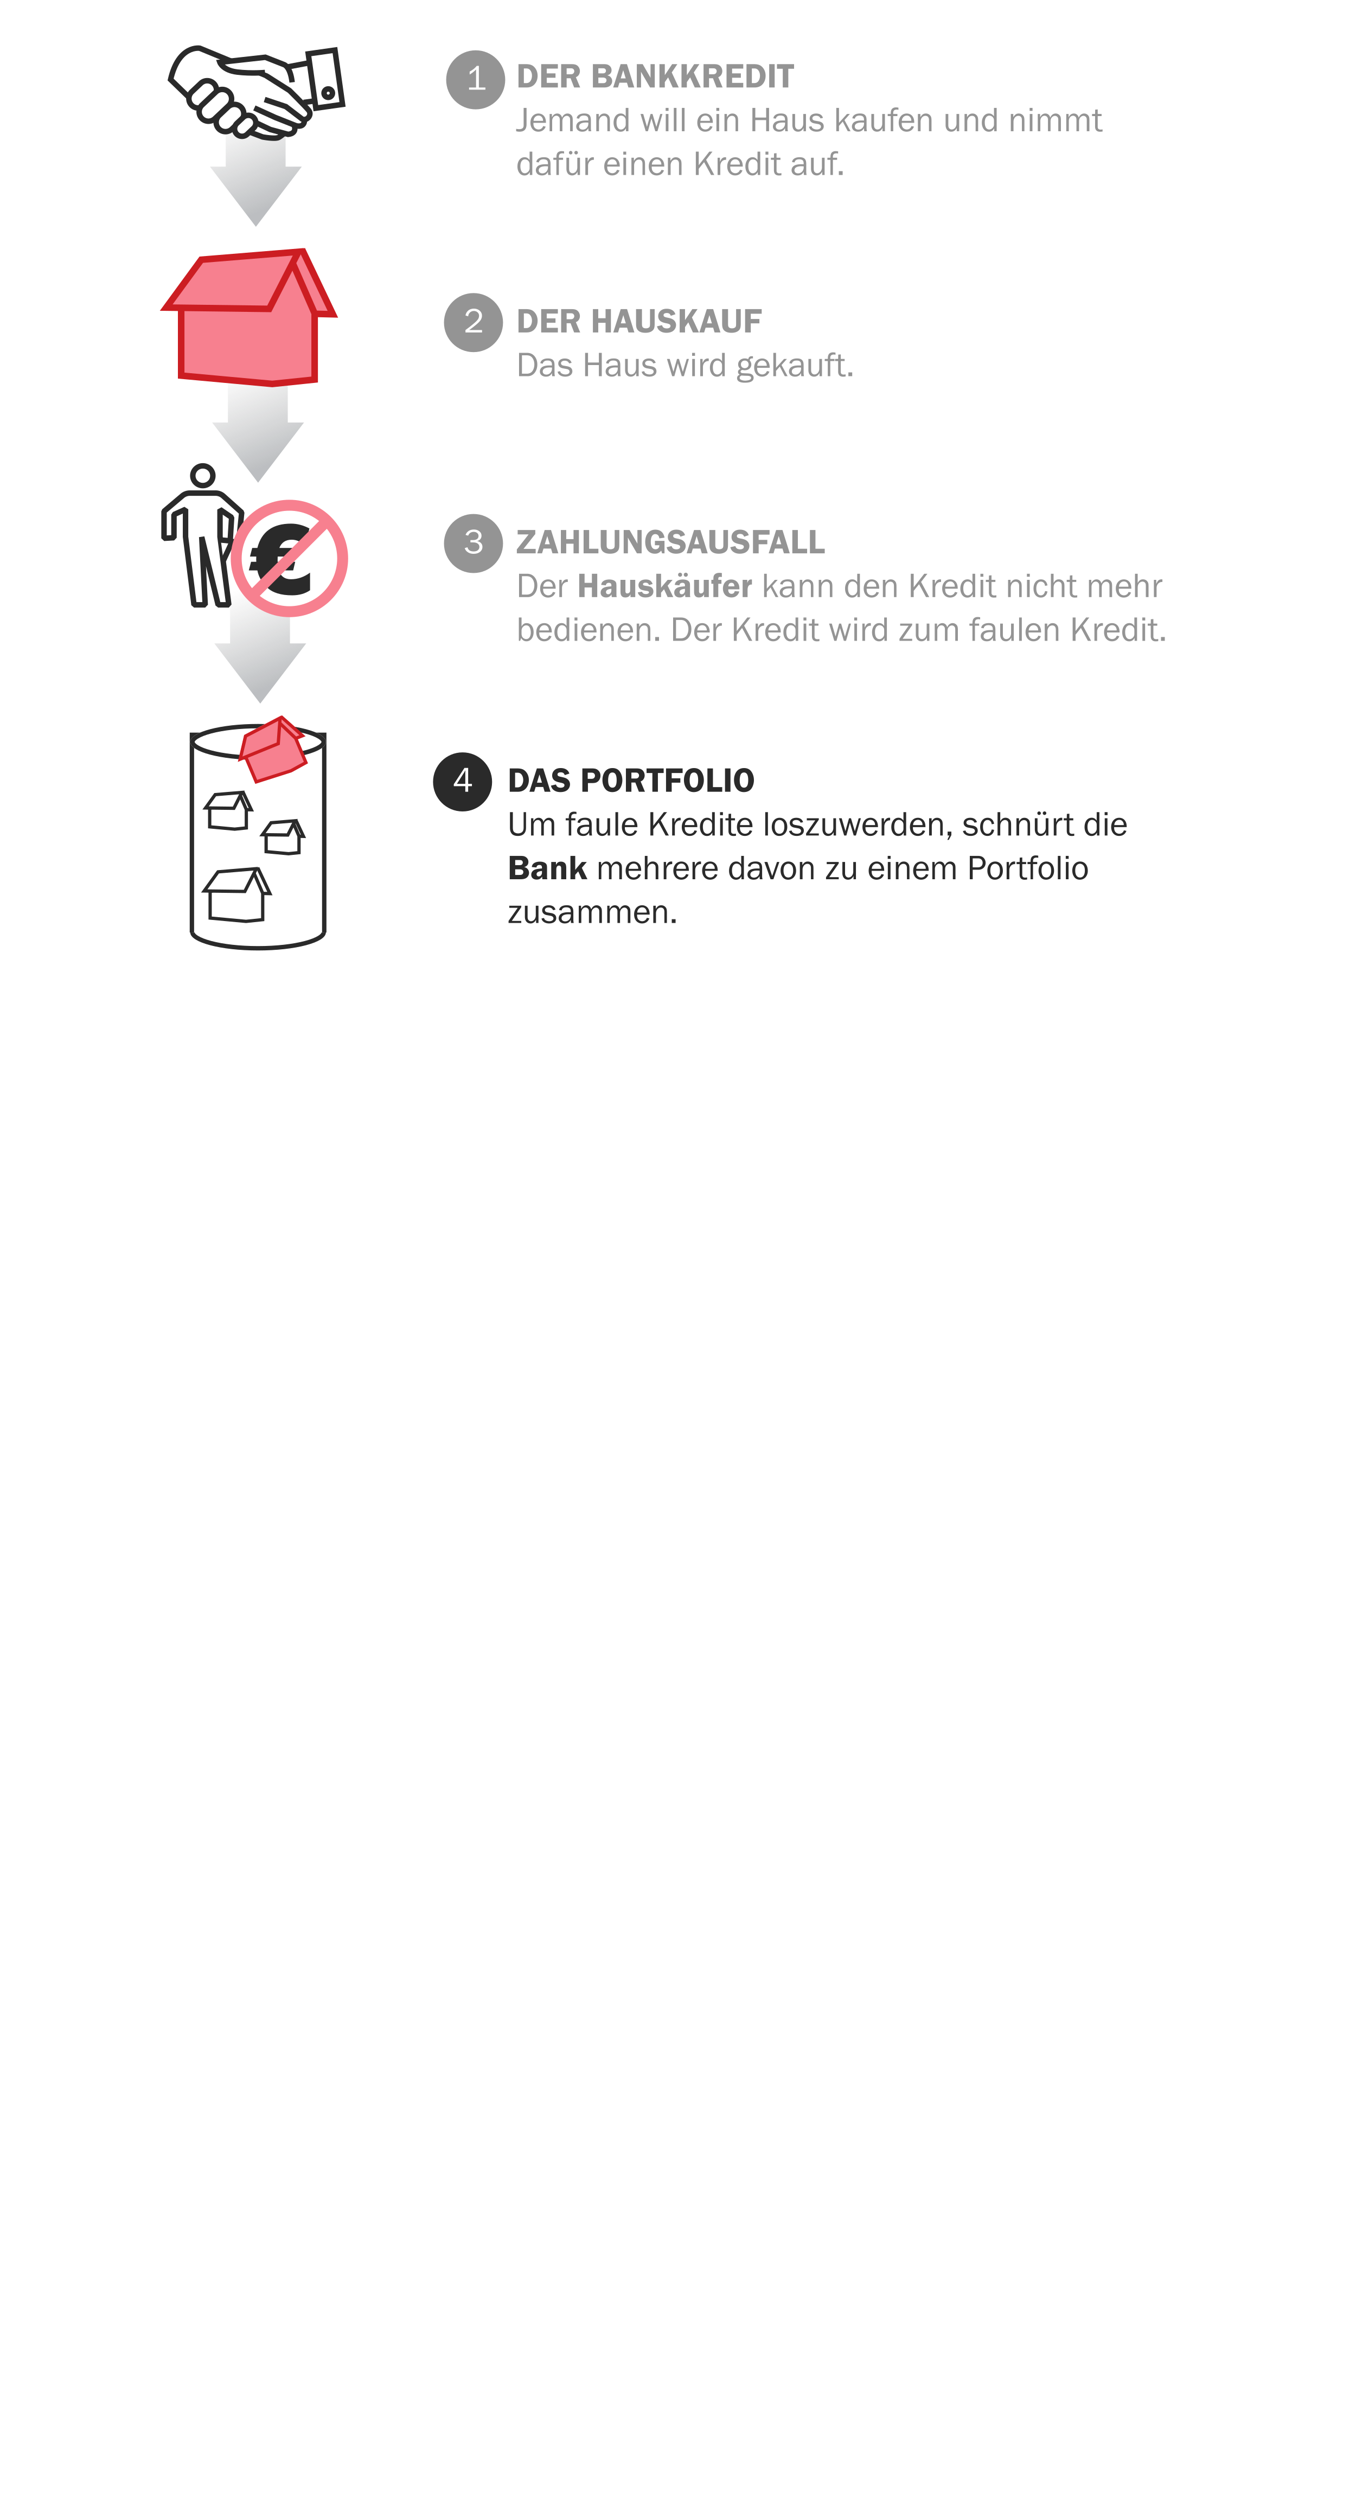 <svg width="620" height="1143" fill="none" xmlns="http://www.w3.org/2000/svg"><path fill="#fff" d="M0 0h620v1143H0z"/><path opacity=".3" fill-rule="evenodd" clip-rule="evenodd" d="m98 294.183 21 27.516 21-27.516h-7.417V255h-27.377v39.183h-7.205Z" fill="url(#step4__a)"/><circle cx="132.5" cy="254.5" r="27.5" fill="#fff"/><path opacity=".3" fill-rule="evenodd" clip-rule="evenodd" d="m97 193.183 21 27.516 21-27.516h-7.417V154h-27.377v39.183h-7.205Z" fill="url(#step4__b)"/><path opacity=".3" fill-rule="evenodd" clip-rule="evenodd" d="m96 76.183 21 27.516 21-27.516h-7.417V37h-27.377v39.183h-7.205Z" fill="url(#step4__c)"/><path d="M92.744 222.027c2.534 0 4.588-2.021 4.588-4.513 0-2.493-2.054-4.514-4.588-4.514-2.534 0-4.588 2.021-4.588 4.514 0 2.492 2.054 4.513 4.588 4.513Z" fill="#fff" stroke="#2A2A2A" stroke-width="2.5" stroke-miterlimit="10"/><path d="m105.223 247.675.676-11.112-5.308-3.606v12.461l4.034 31.129h-4.884l-7.51-31.03.052.81 1.544 30.219h-5.115l-3.877-31.129v-12.559l-5.29 2.404v10.589l-4.545.261v-12.338l8.343-7.054a5.357 5.357 0 0 1 3.458-1.262h11.79c1.287 0 2.528.471 3.481 1.322l8.441 7.533-1.351 13.361h-3.939v.001Z" stroke="#2A2A2A" stroke-width="2.5" stroke-linejoin="bevel"/><path d="m100.945 246.884 5.306.508-4.09 8.877" fill="#fff"/><path d="m100.945 246.884 5.306.508-4.09 8.877" stroke="#2A2A2A" stroke-width="2.5" stroke-linejoin="bevel"/><path d="m76.07 141.356 16-22.5 46.5-4 14 29.5h-7.5l-1.5 29.5-20.5 2-40.5-3 1-31.5h-7.5Z" fill="#F7808F"/><path d="m138.086 114 14.116 29.692-7.759-.195m-61.599-1.855v30.091l41.647 3.811 19.375-2.016v-30.207l-10.054-23.069" stroke="#CC1D22" stroke-width="3" stroke-miterlimit="10"/><path d="m136.432 115.121-44.411 3.62L76 140.641l47.103.586 13.329-26.106Z" stroke="#CC1D22" stroke-width="3" stroke-miterlimit="10"/><path d="m134.981 256.86-.937 3.935h-6.552c.851 2.696 2.696 4.043 5.535 4.043 3.114 0 6.026-1.009 8.736-3.027v8.065c-2.249 1.542-4.966 2.314-8.152 2.314-5.146 0-8.952-1.175-11.417-3.525-2.465-2.35-3.971-4.973-4.519-7.871h-3.921l1.045-3.935h2.379c-.029-.216-.043-.598-.043-1.146 0-.577.014-.995.043-1.254h-2.883l1.023-3.935h2.357c1.874-7.409 7.02-11.114 15.439-11.114 2.753 0 5.543.735 8.368 2.206l-1.946 7.849c-1.96-1.802-4.007-2.703-6.141-2.703-2.797 0-4.685 1.254-5.665 3.762h7.791l-.937 3.935h-7.611c-.029.288-.043.706-.043 1.254v1.146h8.051v.001Z" fill="#2A2A2A"/><path d="M132.335 279.67c13.44 0 24.335-10.895 24.335-24.335 0-13.44-10.895-24.335-24.335-24.335-13.44 0-24.335 10.895-24.335 24.335 0 13.44 10.895 24.335 24.335 24.335Zm16.991-41.327-33.983 33.983" stroke="#F7808F" stroke-width="5" stroke-miterlimit="10"/><path d="M88 426.351c0 .592.468 1.412 1.967 2.351 1.448.908 3.61 1.761 6.37 2.493 5.504 1.459 13.164 2.373 21.664 2.373 8.499 0 16.159-.914 21.664-2.373 2.76-.732 4.921-1.585 6.369-2.493 1.499-.939 1.967-1.759 1.967-2.351 0-.591-.468-1.411-1.967-2.351-1.448-.907-3.609-1.761-6.369-2.492-5.505-1.459-13.165-2.374-21.664-2.374-8.5 0-16.16.915-21.665 2.374-2.76.731-4.921 1.585-6.369 2.492-1.499.94-1.967 1.76-1.967 2.351Z" fill="#fff" stroke="#2A2A2A" stroke-width="2"/><path d="M148.255 335.964H87.748v90.387h60.507v-90.387Z" fill="#fff"/><path d="M148.255 335.964v-1h1v1h-1Zm-60.507 0h-1v-1h1v1Zm60.507 1H87.748v-2h60.507v2Zm-59.507-1v90.387h-2v-90.387h2Zm58.507 90.387v-90.387h2v90.387h-2Z" fill="#2A2A2A"/><g filter="url(#step4__d)"><ellipse cx="31" cy="8.217" rx="31" ry="8.217" transform="matrix(-1 0 0 1 149.001 327)" fill="#fff"/><path d="M88 335.217c0 .591.468 1.412 1.967 2.351 1.448.907 3.61 1.761 6.37 2.493 5.504 1.459 13.164 2.373 21.664 2.373 8.499 0 16.159-.914 21.664-2.373 2.76-.732 4.921-1.586 6.369-2.493 1.499-.939 1.967-1.76 1.967-2.351s-.468-1.412-1.967-2.351c-1.448-.907-3.609-1.761-6.369-2.493C134.16 328.914 126.5 328 118.001 328c-8.5 0-16.16.914-21.665 2.373-2.76.732-4.921 1.586-6.369 2.493-1.499.939-1.967 1.76-1.967 2.351Z" stroke="#2A2A2A" stroke-width="2"/></g><g style="mix-blend-mode:multiply"><path d="m109.226 347.066 2.385-11.017 16.72-8.842 9.93 8.93-2.799 1.183 4.144 11.374-7.334 3.987-15.597 5.253-4.65-12.051-2.799 1.183Z" fill="#F7808F"/><path d="m128.501 327.661 9.806 8.729-2.885 1.134m-22.945 8.887 4.675 11.07 15.913-5.069 6.814-3.752-4.693-11.112-7.283-6.925" stroke="#CC1D22" stroke-width="1.5" stroke-miterlimit="10"/><path d="m128.069 328.329-15.775 8.232-2.492 10.546 17.42-7.103.847-11.675Z" stroke="#CC1D22" stroke-width="1.5" stroke-miterlimit="10"/></g><path d="m117.843 396.728 5.561 11.839-3.056-.078" stroke="#2A2A2A" stroke-width="1.5" stroke-miterlimit="10"/><path d="M96.08 407.75v11.998l16.408 1.52 7.633-.804v-12.045l-3.961-9.198-20.08 8.529Z" fill="#fff" stroke="#2A2A2A" stroke-width="1.5" stroke-miterlimit="10"/><path d="m117.191 397.174-17.497 1.444-6.311 8.732 18.556.234 5.252-10.41Z" fill="#fff" stroke="#2A2A2A" stroke-width="1.5" stroke-miterlimit="10"/><path d="m135.278 375 3.474 7.396-1.91-.049" stroke="#2A2A2A" stroke-width="1.5" stroke-miterlimit="10"/><path d="M121.684 381.886v7.495l10.249.949 4.768-.502v-7.524l-2.474-5.746-12.543 5.328Z" fill="#fff" stroke="#2A2A2A" stroke-width="1.5" stroke-miterlimit="10"/><path d="m134.872 375.279-10.929.902-3.943 5.455 11.592.146 3.28-6.503Z" fill="#fff" stroke="#2A2A2A" stroke-width="1.5" stroke-miterlimit="10"/><path d="m111.041 362 3.874 8.248-2.129-.054" stroke="#2A2A2A" stroke-width="1.5" stroke-miterlimit="10"/><path d="M95.879 369.679v8.359l11.43 1.059 5.318-.56v-8.392l-2.759-6.408-13.99 5.942Z" fill="#fff" stroke="#2A2A2A" stroke-width="1.5" stroke-miterlimit="10"/><path d="m110.586 362.312-12.189 1.005L94 369.401l12.928.163 3.658-7.252Z" fill="#fff" stroke="#2A2A2A" stroke-width="1.5" stroke-miterlimit="10"/><path d="m140.5 52-21-12.5-5 2 1.5 20 10.5 2 5.5-2 2-2.5 3.5-1 3-2.5V52Zm-9.254-21.366 21.751-4.11 2.503 17.384-10.215 2.038-6.455.894" fill="#fff"/><path d="m131.246 30.634 21.751-4.11 2.503 17.384-10.215 2.038-6.455.894" stroke="#2A2A2A" stroke-width="2.5" stroke-miterlimit="10"/><path d="m121 45.5 9.701 3.237 7.488 5.72c2.168.98 4.679-1.954 2.921-4.064-1.845-2.214-8.741-9.005-8.741-9.005l-10.886-6.912L91.35 22.05S81.667 20.375 78 36.364l17.533 16.979 24.513 9.264s5.85 1.136 7.439.196c1.59-.94 2.44-1.87 2.44-1.87" fill="#fff"/><path d="m121 45.5 9.701 3.237 7.488 5.72c2.168.98 4.679-1.954 2.921-4.064-1.845-2.214-8.741-9.005-8.741-9.005l-10.886-6.912L91.35 22.05S81.667 20.375 78 36.364l17.533 16.979 24.513 9.264s5.85 1.136 7.439.196c1.59-.94 2.44-1.87 2.44-1.87" stroke="#2A2A2A" stroke-width="2.5" stroke-miterlimit="10"/><path d="M121.187 33.143s-6.112.601-12.742-.196c-6.631-.796-7.931-4.457-7.931-4.457l20.797-2.311 8.413 3.305s2.946.556 3.85 8.155" fill="#fff"/><path d="M121.187 33.143s-6.112.601-12.742-.196c-6.631-.796-7.931-4.457-7.931-4.457l20.797-2.311 8.413 3.305s2.946.556 3.85 8.155" stroke="#2A2A2A" stroke-width="2.5" stroke-miterlimit="10"/><path d="M97.657 44.312a4.302 4.302 0 0 0 .19-6.055 4.24 4.24 0 0 0-6.02-.19l-4.123 3.894a4.302 4.302 0 0 0-.189 6.055 4.24 4.24 0 0 0 6.019.19l4.123-3.894Z" fill="#fff" stroke="#2A2A2A" stroke-width="2.5" stroke-miterlimit="10"/><path d="M104.541 48.297a4.302 4.302 0 0 0 .189-6.055 4.24 4.24 0 0 0-6.019-.19l-6.317 5.967a4.302 4.302 0 0 0-.19 6.055 4.24 4.24 0 0 0 6.02.19l6.317-5.967Z" fill="#fff" stroke="#2A2A2A" stroke-width="2.5" stroke-miterlimit="10"/><path d="M139.196 54.64s.485 3.77-3.732 2.883l-9.612-3.815-9.553-4.35" stroke="#2A2A2A" stroke-width="2.5" stroke-miterlimit="10"/><path d="M134.431 57.112s1.859 3.892-2.714 4.31l-8.137-2.216-9.253-4.367" stroke="#2A2A2A" stroke-width="2.5" stroke-miterlimit="10"/><path d="M110.13 55.132a4.302 4.302 0 0 0 .189-6.055 4.24 4.24 0 0 0-6.019-.19l-4.123 3.894a4.302 4.302 0 0 0-.19 6.055 4.24 4.24 0 0 0 6.02.19l4.123-3.894Z" fill="#fff" stroke="#2A2A2A" stroke-width="2.5" stroke-miterlimit="10"/><path d="M116.049 53.807h-.001a3.398 3.398 0 0 0-4.824-.153l-2.892 2.732a3.448 3.448 0 0 0-.152 4.853 3.4 3.4 0 0 0 4.825.153l2.892-2.732a3.448 3.448 0 0 0 .152-4.853Zm37.094-30.912-12.199 1.724 3.467 24.835 12.199-1.723-3.467-24.836Z" fill="#fff" stroke="#2A2A2A" stroke-width="2.5" stroke-miterlimit="10"/><path d="M150.082 44.517c1.06 0 1.918-.864 1.918-1.93a1.923 1.923 0 0 0-1.918-1.929 1.924 1.924 0 0 0-1.918 1.93c0 1.065.859 1.929 1.918 1.929Z" fill="#fff" stroke="#2A2A2A" stroke-width="2.5" stroke-miterlimit="10"/><path d="M233.072 362v-10.672h3.248c2.048 0 3.152.4 4.112 1.488.896 1.008 1.376 2.32 1.376 3.824 0 1.472-.464 2.816-1.328 3.808-.896 1.04-2.144 1.552-3.744 1.552h-3.664Zm2.448-2h1.024c.864 0 1.472-.272 1.92-.864.496-.672.768-1.568.768-2.528 0-.944-.272-1.808-.752-2.448-.464-.608-1.024-.864-1.904-.864h-1.056V360Zm6.542 2 3.409-10.672h2.896L251.711 362h-2.688l-.656-2.192h-3.44l-.672 2.192h-2.193Zm3.457-4.16h2.272l-1.136-3.744-1.136 3.744Zm14.819-4.16-2.112.704c-.384-.944-.848-1.264-1.856-1.264-.928 0-1.456.352-1.456.944 0 .624.384.88 1.536 1.12 1.6.32 2.256.544 2.8.912.896.608 1.376 1.504 1.376 2.528 0 1.12-.608 2.224-1.568 2.832-.688.448-1.696.704-2.816.704-1.248 0-2.256-.304-3.056-.928-.672-.512-.976-1.008-1.28-2.032l2.304-.528c.304 1.024.976 1.488 2.16 1.488 1.056 0 1.712-.432 1.712-1.12 0-.64-.432-.928-1.856-1.216-1.184-.24-1.872-.464-2.464-.832-.832-.496-1.296-1.376-1.296-2.432 0-.976.368-1.824 1.088-2.464.72-.64 1.6-.928 2.8-.928 1.152 0 2.08.272 2.8.816.56.416.848.832 1.184 1.696Zm5.937 8.32v-10.672h4.208c1.552 0 2.256.192 2.992.848.704.608 1.072 1.44 1.072 2.432 0 1.088-.416 2.048-1.152 2.672-.672.576-1.328.752-2.816.752h-1.76V362h-2.544Zm2.448-5.904h1.632c.672 0 1.024-.128 1.328-.464.224-.256.352-.608.352-.96 0-.384-.144-.752-.4-1.008-.288-.288-.656-.4-1.28-.4h-1.632v2.832Zm7.96 4.528c-.8-1.056-1.232-2.448-1.232-4 0-1.52.432-2.912 1.2-3.904.784-1.008 1.968-1.552 3.392-1.552 1.44 0 2.544.512 3.296 1.552.784 1.072 1.216 2.48 1.216 4.016 0 1.392-.448 2.88-1.184 3.872s-1.968 1.552-3.408 1.552c-1.392 0-2.512-.528-3.28-1.536Zm3.344-.496c1.296 0 1.92-1.136 1.92-3.456 0-2.32-.64-3.472-1.92-3.472-.704 0-1.2.304-1.504.928-.288.608-.464 1.552-.464 2.528 0 2.32.656 3.472 1.968 3.472Zm6.154 1.872v-10.672h4.688c1.376 0 2.128.192 2.768.72.688.56 1.12 1.52 1.12 2.48 0 .768-.288 1.536-.8 2.08-.256.272-.496.432-1.04.688l1.968 4.704h-2.768l-1.632-4.224h-1.792V362h-2.512Zm2.512-6.048h1.536c.832 0 1.024-.032 1.328-.224.368-.224.624-.704.624-1.168 0-.416-.192-.816-.512-1.056-.304-.24-.496-.272-1.504-.272h-1.472v2.72Zm9.588 6.048v-8.56h-2.656v-2.112h7.824v2.112h-2.64V362h-2.528Zm6.244 0v-10.672h7.584v2.112h-4.992v2.4h3.952v2h-3.952V362h-2.592Zm9.423-1.376c-.8-1.056-1.232-2.448-1.232-4 0-1.52.432-2.912 1.2-3.904.784-1.008 1.968-1.552 3.392-1.552 1.44 0 2.544.512 3.296 1.552.784 1.072 1.216 2.48 1.216 4.016 0 1.392-.448 2.88-1.184 3.872s-1.968 1.552-3.408 1.552c-1.392 0-2.512-.528-3.28-1.536Zm3.344-.496c1.296 0 1.92-1.136 1.92-3.456 0-2.32-.64-3.472-1.92-3.472-.704 0-1.2.304-1.504.928-.288.608-.464 1.552-.464 2.528 0 2.32.656 3.472 1.968 3.472Zm6.155 1.872v-10.672h2.528v8.56h4.24V362h-6.768Zm8.047 0v-10.672h2.496V362h-2.496Zm5.345-1.376c-.8-1.056-1.232-2.448-1.232-4 0-1.52.432-2.912 1.2-3.904.784-1.008 1.968-1.552 3.392-1.552 1.44 0 2.544.512 3.296 1.552.784 1.072 1.216 2.48 1.216 4.016 0 1.392-.448 2.88-1.184 3.872s-1.968 1.552-3.408 1.552c-1.392 0-2.512-.528-3.28-1.536Zm3.344-.496c1.296 0 1.92-1.136 1.92-3.456 0-2.32-.64-3.472-1.92-3.472-.704 0-1.2.304-1.504.928-.288.608-.464 1.552-.464 2.528 0 2.32.656 3.472 1.968 3.472Zm-99.671 11.2v6.976c0 1.216-.208 1.968-.72 2.64-.624.832-1.648 1.264-2.992 1.264-1.408 0-2.4-.416-2.992-1.264-.448-.656-.64-1.424-.64-2.64v-6.976h1.328v6.976c0 .992.128 1.552.432 1.952.368.48 1.152.784 1.984.784.832 0 1.552-.288 1.968-.784.384-.448.528-1.008.528-1.952v-6.976h1.104ZM242.81 382v-7.888h1.056v1.52c.592-1.152 1.392-1.728 2.432-1.728 1.088 0 1.904.688 2.208 1.888.528-1.232 1.408-1.888 2.496-1.888.832 0 1.6.432 2.016 1.12.288.464.368.944.368 2.08V382h-1.2v-4.896c0-.864-.048-1.088-.256-1.44-.256-.432-.768-.704-1.264-.704s-1.008.256-1.408.688c-.448.512-.608 1.024-.608 1.904V382h-1.184v-5.184c0-.624-.112-1.008-.368-1.328a1.54 1.54 0 0 0-1.184-.576c-1.088 0-1.936 1.04-1.936 2.368V382h-1.168Zm17.239 0v-6.928h-1.392v-.96h1.392c.032-.976.08-1.296.256-1.76.272-.768 1.072-1.248 2.096-1.248.336 0 .624.032 1.168.112v.992c-.336-.08-.496-.112-.736-.112-.8 0-1.312.256-1.504.752-.128.336-.144.4-.144 1.264h1.92v.96h-1.92V382h-1.136Zm10.672 0h-1.216c-.08-.384-.096-.528-.144-1.424-.64 1.168-1.424 1.632-2.768 1.632-1.632 0-2.753-.976-2.753-2.384 0-.896.513-1.744 1.329-2.16.72-.384 1.792-.576 3.168-.576.288 0 .528 0 1.024.032v-.256c0-.656-.096-1.12-.304-1.392-.32-.432-.912-.64-1.76-.64-1.184 0-1.904.496-2.112 1.44l-1.136-.192c.112-.592.256-.896.592-1.232.624-.64 1.616-.96 2.928-.96 1.184 0 1.984.304 2.448.928.384.528.528 1.152.528 2.304v3.344c0 .576.048 1.056.176 1.536Zm-5.568-2.144c0 .848.656 1.408 1.68 1.408 1.424 0 2.544-1.184 2.544-2.704 0-.144 0-.304-.016-.512a36.762 36.762 0 0 0-1.04-.032c-2.048 0-3.168.64-3.168 1.84Zm7.579-.704v-5.04h1.232v5.04c0 .72.128 1.184.4 1.504.288.352.72.544 1.152.544 1.216 0 2.192-1.184 2.192-2.64v-4.448h1.232V382h-1.104v-1.504c-.56 1.12-1.408 1.712-2.512 1.712-1.6 0-2.592-1.168-2.592-3.056Zm8.656 2.848v-10.672h1.232V382h-1.232Zm10.058-3.84h-5.744c0 .928.08 1.344.32 1.84.352.72 1.168 1.2 2.016 1.2.64 0 1.248-.256 1.648-.72.176-.192.304-.416.48-.832l1.136.24c-.512 1.456-1.744 2.32-3.344 2.32-2.16 0-3.616-1.648-3.616-4.112 0-2.48 1.504-4.192 3.664-4.192 1.328 0 2.416.672 2.976 1.824.32.688.448 1.344.464 2.432Zm-5.68-.912h4.336c-.016-.736-.128-1.104-.448-1.568-.4-.56-.928-.832-1.632-.832-.688 0-1.264.288-1.696.832-.352.432-.48.816-.56 1.568ZM297.375 382v-10.672h1.328v6.192l4.832-6.192h1.44l-2.896 3.744 3.728 6.928h-1.472l-3.184-5.888-2.448 3.04V382h-1.328Zm9.951 0v-7.888h1.072v1.84c.384-.784.528-1.024.816-1.376.352-.416.944-.688 1.552-.688.096 0 .272.016.448.032v1.168c-1.488-.128-2.656 1.056-2.656 2.736V382h-1.232Zm11.511-3.84h-5.744c0 .928.08 1.344.32 1.84.352.72 1.168 1.2 2.016 1.2.64 0 1.248-.256 1.648-.72.176-.192.304-.416.48-.832l1.136.24c-.512 1.456-1.744 2.32-3.344 2.32-2.16 0-3.616-1.648-3.616-4.112 0-2.48 1.504-4.192 3.664-4.192 1.328 0 2.416.672 2.976 1.824.32.688.448 1.344.464 2.432Zm-5.68-.912h4.336c-.016-.736-.128-1.104-.448-1.568-.4-.56-.928-.832-1.632-.832-.688 0-1.264.288-1.696.832-.352.432-.48.816-.56 1.568ZM325.694 382v-1.344c-.656 1.12-1.36 1.568-2.496 1.568-1.856 0-3.168-1.712-3.168-4.096 0-2.496 1.328-4.24 3.232-4.24.992 0 1.616.352 2.32 1.296v-3.856h1.232V382h-1.12Zm-.112-3.2v-1.648c0-.736-.16-1.088-.464-1.472-.368-.496-1.04-.816-1.664-.816-1.264 0-2.08 1.216-2.08 3.104 0 2.048.752 3.248 2.032 3.248.592 0 1.168-.304 1.6-.8.384-.464.576-.832.576-1.616Zm3.633-6.112v-1.36h1.328v1.36h-1.328Zm.048 9.312v-7.888h1.232V382h-1.232Zm3.816-2.176v-4.752h-1.392v-.96h1.392l.048-1.984 1.152-.096v2.08h1.776v.96h-1.776v4.944c0 .816.432 1.232 1.28 1.232.288 0 .512-.016.944-.096v.976c-.544.08-.832.096-1.168.096-1.488 0-2.256-.816-2.256-2.4Zm10.977-1.664h-5.744c0 .928.08 1.344.32 1.84.352.72 1.168 1.2 2.016 1.2.64 0 1.248-.256 1.648-.72.176-.192.304-.416.48-.832l1.136.24c-.512 1.456-1.744 2.32-3.344 2.32-2.16 0-3.616-1.648-3.616-4.112 0-2.48 1.504-4.192 3.664-4.192 1.328 0 2.416.672 2.976 1.824.32.688.448 1.344.464 2.432Zm-5.68-.912h4.336c-.016-.736-.128-1.104-.448-1.568-.4-.56-.928-.832-1.632-.832-.688 0-1.264.288-1.696.832-.352.432-.48.816-.56 1.568ZM349.888 382v-10.672h1.232V382h-1.232Zm3.786-1.168c-.528-.768-.8-1.696-.8-2.8 0-2.432 1.456-4.128 3.568-4.128 2.144 0 3.52 1.664 3.52 4.24 0 2.368-1.52 4.064-3.648 4.064-1.152 0-2-.448-2.64-1.376Zm2.736.368c1.376 0 2.208-1.184 2.208-3.136 0-1.04-.176-1.76-.56-2.288a2.108 2.108 0 0 0-1.664-.864c-.624 0-1.28.336-1.632.864-.352.512-.544 1.28-.544 2.24 0 2.016.8 3.184 2.192 3.184Zm7.175-4.016 1.552.272c1.616.288 2.4 1.056 2.4 2.336 0 1.44-1.312 2.416-3.248 2.416-1.104 0-2.016-.304-2.688-.88-.416-.352-.624-.688-.816-1.376l1.168-.24c.128.448.256.688.512.896.448.368 1.184.592 1.936.592 1.104 0 1.856-.512 1.856-1.28 0-.624-.464-1.056-1.36-1.216l-1.664-.304c-1.344-.24-2.128-1.056-2.128-2.176 0-1.392 1.184-2.32 2.976-2.32 1.648 0 2.72.688 3.104 2l-1.12.24c-.368-.832-1.008-1.232-2.016-1.232-1.024 0-1.696.464-1.696 1.168 0 .592.4.96 1.232 1.104Zm4.99 4.816v-.944l4.192-5.984h-3.872v-.96h5.488v.672l-4.336 6.272h4.336V382h-5.808Zm7.47-2.848v-5.04h1.232v5.04c0 .72.128 1.184.4 1.504.288.352.72.544 1.152.544 1.216 0 2.192-1.184 2.192-2.64v-4.448h1.232V382h-1.104v-1.504c-.56 1.12-1.408 1.712-2.512 1.712-1.6 0-2.592-1.168-2.592-3.056Zm9.924 2.848-2.368-7.888h1.232l1.712 5.872 1.648-5.872h.896l1.76 5.904 1.776-5.904h.992L391.345 382h-.992l-1.76-5.856-1.616 5.856h-1.008Zm15.477-3.84h-5.744c0 .928.08 1.344.32 1.84.352.72 1.168 1.2 2.016 1.2.64 0 1.248-.256 1.648-.72.176-.192.304-.416.48-.832l1.136.24c-.512 1.456-1.744 2.32-3.344 2.32-2.16 0-3.616-1.648-3.616-4.112 0-2.48 1.504-4.192 3.664-4.192 1.328 0 2.416.672 2.976 1.824.32.688.448 1.344.464 2.432Zm-5.68-.912h4.336c-.016-.736-.128-1.104-.448-1.568-.4-.56-.928-.832-1.632-.832-.688 0-1.264.288-1.696.832-.352.432-.48.816-.56 1.568Zm7.341 4.752v-7.888h1.072v1.84c.384-.784.528-1.024.816-1.376.352-.416.944-.688 1.552-.688.096 0 .272.016.448.032v1.168c-1.488-.128-2.656 1.056-2.656 2.736V382h-1.232Zm10.087 0v-1.344c-.656 1.12-1.36 1.568-2.496 1.568-1.856 0-3.168-1.712-3.168-4.096 0-2.496 1.328-4.24 3.232-4.24.992 0 1.616.352 2.32 1.296v-3.856h1.232V382h-1.12Zm-.112-3.2v-1.648c0-.736-.16-1.088-.464-1.472-.368-.496-1.04-.816-1.664-.816-1.264 0-2.08 1.216-2.08 3.104 0 2.048.752 3.248 2.032 3.248.592 0 1.168-.304 1.6-.8.384-.464.576-.832.576-1.616Zm10.068-.64h-5.744c0 .928.08 1.344.32 1.84.352.72 1.168 1.2 2.016 1.2.64 0 1.248-.256 1.648-.72.176-.192.304-.416.48-.832l1.136.24c-.512 1.456-1.744 2.32-3.345 2.32-2.159 0-3.615-1.648-3.615-4.112 0-2.48 1.503-4.192 3.664-4.192 1.328 0 2.416.672 2.976 1.824.32.688.448 1.344.464 2.432Zm-5.68-.912h4.336c-.016-.736-.128-1.104-.448-1.568-.4-.56-.928-.832-1.632-.832-.688 0-1.264.288-1.696.832-.352.432-.481.816-.56 1.568Zm7.34 4.752v-7.888h1.136v1.456c.816-1.248 1.44-1.664 2.528-1.664.992 0 1.824.512 2.272 1.376.208.4.288.992.288 2.16V382h-1.152v-5.072c0-1.28-.576-1.968-1.632-1.968-1.264 0-2.208 1.152-2.208 2.704V382h-1.232Zm8.467 0v-1.776h1.712v1.6L433.821 384h-.672l.928-2h-.8Zm9.808-4.816 1.552.272c1.616.288 2.4 1.056 2.4 2.336 0 1.44-1.312 2.416-3.248 2.416-1.104 0-2.016-.304-2.688-.88-.416-.352-.624-.688-.816-1.376l1.168-.24c.128.448.256.688.512.896.448.368 1.184.592 1.936.592 1.104 0 1.856-.512 1.856-1.28 0-.624-.464-1.056-1.36-1.216l-1.664-.304c-1.344-.24-2.128-1.056-2.128-2.176 0-1.392 1.184-2.32 2.976-2.32 1.648 0 2.72.688 3.104 2l-1.12.24c-.368-.832-1.008-1.232-2.016-1.232-1.024 0-1.696.464-1.696 1.168 0 .592.4.96 1.232 1.104Zm10.35 2.048 1.104.192c-.192.96-.416 1.424-.928 1.936-.56.576-1.248.848-2.128.848-2.016 0-3.328-1.632-3.328-4.144 0-2.496 1.36-4.16 3.392-4.16 1.616 0 2.672.96 2.992 2.752l-1.104.208c-.096-.608-.208-.896-.416-1.2a1.806 1.806 0 0 0-1.488-.752c-1.28 0-2.096 1.2-2.096 3.12 0 1.984.784 3.168 2.08 3.168.992 0 1.648-.672 1.92-1.968Zm2.672 2.768v-10.672h1.232v4.24c.64-1.2 1.344-1.68 2.416-1.68.864 0 1.616.368 2.064 1.04.4.576.48.976.48 2.288V382h-1.232v-4.784c0-.816-.032-1.104-.16-1.424-.208-.528-.768-.88-1.376-.88-.544 0-1.136.288-1.536.752-.464.528-.656 1.152-.656 2.08V382h-1.232Zm8.641 0v-7.888h1.136v1.456c.816-1.248 1.44-1.664 2.528-1.664.992 0 1.824.512 2.272 1.376.208.4.288.992.288 2.16V382h-1.152v-5.072c0-1.28-.576-1.968-1.632-1.968-1.264 0-2.208 1.152-2.208 2.704V382h-1.232Zm12.838-9.392a.816.816 0 0 1-.8-.816c0-.448.368-.8.816-.8.432 0 .8.368.8.8a.82.82 0 0 1-.816.816Zm-2.48 0a.802.802 0 0 1-.8-.8c0-.448.352-.8.8-.8.432 0 .8.368.8.8 0 .432-.368.8-.8.8Zm-1.952 6.544v-5.04h1.232v5.04c0 .72.128 1.184.4 1.504.288.352.72.544 1.152.544 1.216 0 2.192-1.184 2.192-2.64v-4.448h1.232V382h-1.104v-1.504c-.56 1.12-1.408 1.712-2.512 1.712-1.6 0-2.592-1.168-2.592-3.056ZM481.81 382v-7.888h1.072v1.84c.384-.784.528-1.024.816-1.376.352-.416.944-.688 1.552-.688.096 0 .272.016.448.032v1.168c-1.488-.128-2.656 1.056-2.656 2.736V382h-1.232Zm5.941-2.176v-4.752h-1.392v-.96h1.392l.048-1.984 1.152-.096v2.08h1.776v.96h-1.776v4.944c0 .816.432 1.232 1.28 1.232.288 0 .512-.016.944-.096v.976c-.544.08-.832.096-1.168.096-1.488 0-2.256-.816-2.256-2.4ZM501.553 382v-1.344c-.656 1.12-1.36 1.568-2.496 1.568-1.856 0-3.168-1.712-3.168-4.096 0-2.496 1.328-4.24 3.232-4.24.992 0 1.616.352 2.32 1.296v-3.856h1.232V382h-1.12Zm-.112-3.2v-1.648c0-.736-.16-1.088-.464-1.472-.368-.496-1.04-.816-1.664-.816-1.264 0-2.08 1.216-2.08 3.104 0 2.048.752 3.248 2.032 3.248.592 0 1.168-.304 1.6-.8.384-.464.576-.832.576-1.616Zm3.633-6.112v-1.36h1.328v1.36h-1.328Zm.048 9.312v-7.888h1.232V382h-1.232Zm10.043-3.84h-5.744c0 .928.08 1.344.32 1.84.352.72 1.168 1.2 2.016 1.2.64 0 1.248-.256 1.648-.72.176-.192.304-.416.48-.832l1.136.24c-.512 1.456-1.744 2.32-3.344 2.32-2.16 0-3.616-1.648-3.616-4.112 0-2.48 1.504-4.192 3.664-4.192 1.328 0 2.416.672 2.976 1.824.32.688.448 1.344.464 2.432Zm-5.68-.912h4.336c-.016-.736-.128-1.104-.448-1.568-.4-.56-.928-.832-1.632-.832-.688 0-1.264.288-1.696.832-.352.432-.48.816-.56 1.568ZM233.072 402v-10.672h4.976c1.264 0 1.936.176 2.56.688.656.512.992 1.232.992 2.064 0 1.2-.624 1.968-1.936 2.368.672.176.976.304 1.36.656.544.496.864 1.216.864 1.968 0 .816-.368 1.6-.976 2.128-.656.56-1.552.8-2.864.8h-4.976Zm2.496-6.448h1.888c.608 0 .88-.064 1.12-.24.288-.208.464-.576.464-.96 0-.336-.144-.64-.368-.848-.288-.24-.464-.288-1.392-.288h-1.712v2.336Zm0 4.48h1.92c.656 0 .96-.048 1.232-.224.336-.208.56-.656.56-1.088 0-.8-.608-1.264-1.68-1.264h-2.032v2.576ZM250.262 402h-2.256c-.096-.512-.112-.608-.112-1.024 0-.016 0-.112.016-.208-.768 1.04-1.408 1.392-2.528 1.392-1.504 0-2.48-.88-2.48-2.208 0-1.104.624-1.952 1.76-2.384.624-.224 1.36-.352 3.136-.496v-.448c0-.768-.384-1.152-1.168-1.152-.768 0-1.248.416-1.344 1.152l-2.144-.208c.16-.848.4-1.28.896-1.664.688-.528 1.68-.8 2.816-.8 1.264 0 2.336.368 2.832.992.336.432.432.848.432 2.016v3.568c0 .944 0 .944.144 1.472Zm-2.464-3.056v-.72c-.72.08-1.008.128-1.408.272-.672.224-1.04.64-1.04 1.2 0 .592.4 1.008.992 1.008.832 0 1.456-.768 1.456-1.76Zm4.24 3.056v-7.888h2.16v1.328c.672-1.152 1.2-1.488 2.304-1.488.784 0 1.472.288 1.872.768.368.464.528 1.104.528 2.224V402h-2.32v-4.432c0-.832-.016-1.024-.144-1.296-.144-.32-.448-.512-.848-.512-.8 0-1.232.656-1.232 1.808V402h-2.32Zm8.781 0v-10.672h2.192v6.4c.16-.192.288-.368.336-.432l.368-.464 2.304-2.72h2.272l-2.272 2.672 2.576 5.216h-2.576l-1.648-3.584-1.36 1.568V402h-2.192Zm12.96 0v-7.888h1.056v1.52c.592-1.152 1.392-1.728 2.432-1.728 1.088 0 1.904.688 2.208 1.888.528-1.232 1.408-1.888 2.496-1.888.832 0 1.6.432 2.016 1.12.288.464.368.944.368 2.08V402h-1.2v-4.896c0-.864-.048-1.088-.256-1.44-.256-.432-.768-.704-1.264-.704s-1.008.256-1.408.688c-.448.512-.608 1.024-.608 1.904V402h-1.184v-5.184c0-.624-.112-1.008-.368-1.328a1.54 1.54 0 0 0-1.184-.576c-1.088 0-1.936 1.04-1.936 2.368V402h-1.168Zm19.386-3.84h-5.744c0 .928.08 1.344.32 1.84.352.72 1.168 1.2 2.016 1.2.64 0 1.248-.256 1.648-.72.176-.192.304-.416.48-.832l1.136.24c-.512 1.456-1.744 2.32-3.344 2.32-2.16 0-3.616-1.648-3.616-4.112 0-2.48 1.504-4.192 3.664-4.192 1.328 0 2.416.672 2.976 1.824.32.688.448 1.344.464 2.432Zm-5.68-.912h4.336c-.016-.736-.128-1.104-.448-1.568-.4-.56-.928-.832-1.632-.832-.688 0-1.264.288-1.696.832-.352.432-.48.816-.56 1.568Zm7.341 4.752v-10.672h1.232v4.24c.64-1.2 1.344-1.68 2.416-1.68.864 0 1.616.368 2.064 1.04.4.576.48.976.48 2.288V402h-1.232v-4.784c0-.816-.032-1.104-.16-1.424-.208-.528-.768-.88-1.376-.88-.544 0-1.136.288-1.536.752-.464.528-.656 1.152-.656 2.08V402h-1.232Zm8.64 0v-7.888h1.072v1.84c.384-.784.528-1.024.816-1.376.352-.416.944-.688 1.552-.688.096 0 .272.016.448.032v1.168c-1.488-.128-2.656 1.056-2.656 2.736V402h-1.232Zm11.512-3.84h-5.744c0 .928.08 1.344.32 1.84.352.72 1.168 1.2 2.016 1.2.64 0 1.248-.256 1.648-.72.176-.192.304-.416.48-.832l1.136.24c-.512 1.456-1.744 2.32-3.344 2.32-2.16 0-3.616-1.648-3.616-4.112 0-2.48 1.504-4.192 3.664-4.192 1.328 0 2.416.672 2.976 1.824.32.688.448 1.344.464 2.432Zm-5.68-.912h4.336c-.016-.736-.128-1.104-.448-1.568-.4-.56-.928-.832-1.632-.832-.688 0-1.264.288-1.696.832-.352.432-.48.816-.56 1.568Zm7.34 4.752v-7.888h1.072v1.84c.384-.784.528-1.024.816-1.376.352-.416.944-.688 1.552-.688.096 0 .272.016.448.032v1.168c-1.488-.128-2.656 1.056-2.656 2.736V402h-1.232Zm11.512-3.84h-5.744c0 .928.08 1.344.32 1.84.352.72 1.168 1.2 2.016 1.2.64 0 1.248-.256 1.648-.72.176-.192.304-.416.48-.832l1.136.24c-.512 1.456-1.744 2.32-3.345 2.32-2.159 0-3.615-1.648-3.615-4.112 0-2.48 1.503-4.192 3.664-4.192 1.328 0 2.416.672 2.976 1.824.32.688.448 1.344.464 2.432Zm-5.68-.912h4.336c-.016-.736-.128-1.104-.448-1.568-.4-.56-.928-.832-1.632-.832-.688 0-1.264.288-1.696.832-.352.432-.481.816-.56 1.568ZM339.006 402v-1.344c-.656 1.12-1.36 1.568-2.496 1.568-1.856 0-3.168-1.712-3.168-4.096 0-2.496 1.328-4.24 3.232-4.24.992 0 1.616.352 2.32 1.296v-3.856h1.232V402h-1.12Zm-.112-3.2v-1.648c0-.736-.16-1.088-.464-1.472-.368-.496-1.04-.816-1.664-.816-1.264 0-2.08 1.216-2.08 3.104 0 2.048.752 3.248 2.032 3.248.592 0 1.168-.304 1.6-.8.384-.464.576-.832.576-1.616Zm9.748 3.2h-1.216c-.08-.384-.096-.528-.144-1.424-.64 1.168-1.424 1.632-2.768 1.632-1.632 0-2.752-.976-2.752-2.384 0-.896.512-1.744 1.328-2.16.72-.384 1.792-.576 3.168-.576.288 0 .528 0 1.024.032v-.256c0-.656-.096-1.12-.304-1.392-.32-.432-.912-.64-1.76-.64-1.184 0-1.904.496-2.112 1.44l-1.136-.192c.112-.592.256-.896.592-1.232.624-.64 1.616-.96 2.928-.96 1.184 0 1.984.304 2.448.928.384.528.528 1.152.528 2.304v3.344c0 .576.048 1.056.176 1.536Zm-5.568-2.144c0 .848.656 1.408 1.68 1.408 1.424 0 2.544-1.184 2.544-2.704 0-.144 0-.304-.016-.512a36.762 36.762 0 0 0-1.04-.032c-2.048 0-3.168.64-3.168 1.84Zm9.262 2.144-2.816-7.888h1.36l2.192 6.416 2.176-6.416h1.088l-2.72 7.888h-1.28Zm5.369-1.168c-.528-.768-.8-1.696-.8-2.8 0-2.432 1.456-4.128 3.568-4.128 2.144 0 3.52 1.664 3.52 4.24 0 2.368-1.52 4.064-3.648 4.064-1.152 0-2-.448-2.64-1.376Zm2.736.368c1.376 0 2.208-1.184 2.208-3.136 0-1.04-.176-1.76-.56-2.288a2.108 2.108 0 0 0-1.664-.864c-.624 0-1.28.336-1.632.864-.352.512-.544 1.28-.544 2.24 0 2.016.8 3.184 2.192 3.184Zm5.275.8v-7.888h1.136v1.456c.816-1.248 1.44-1.664 2.528-1.664.992 0 1.824.512 2.272 1.376.208.4.288.992.288 2.16V402h-1.152v-5.072c0-1.28-.576-1.968-1.632-1.968-1.264 0-2.208 1.152-2.208 2.704V402h-1.232Zm11.968 0v-.944l4.192-5.984h-3.872v-.96h5.488v.672l-4.336 6.272h4.336V402h-5.808Zm7.47-2.848v-5.04h1.232v5.04c0 .72.128 1.184.4 1.504.288.352.72.544 1.152.544 1.216 0 2.192-1.184 2.192-2.64v-4.448h1.232V402h-1.104v-1.504c-.56 1.12-1.408 1.712-2.512 1.712-1.6 0-2.592-1.168-2.592-3.056Zm19.136-.992h-5.744c0 .928.08 1.344.32 1.84.352.72 1.168 1.2 2.016 1.2.64 0 1.248-.256 1.648-.72.176-.192.304-.416.48-.832l1.136.24c-.512 1.456-1.744 2.32-3.344 2.32-2.16 0-3.616-1.648-3.616-4.112 0-2.48 1.504-4.192 3.664-4.192 1.328 0 2.416.672 2.976 1.824.32.688.448 1.344.464 2.432Zm-5.68-.912h4.336c-.016-.736-.128-1.104-.448-1.568-.4-.56-.928-.832-1.632-.832-.688 0-1.264.288-1.696.832-.352.432-.48.816-.56 1.568Zm7.277-4.56v-1.36h1.328v1.36h-1.328Zm.048 9.312v-7.888h1.232V402h-1.232Zm3.672 0v-7.888h1.136v1.456c.816-1.248 1.44-1.664 2.528-1.664.992 0 1.824.512 2.272 1.376.208.4.288.992.288 2.16V402h-1.152v-5.072c0-1.28-.576-1.968-1.632-1.968-1.264 0-2.208 1.152-2.208 2.704V402h-1.232Zm15.027-3.84h-5.744c0 .928.08 1.344.32 1.84.352.72 1.168 1.2 2.016 1.2.64 0 1.248-.256 1.648-.72.176-.192.304-.416.48-.832l1.136.24c-.512 1.456-1.744 2.32-3.344 2.32-2.16 0-3.616-1.648-3.616-4.112 0-2.48 1.504-4.192 3.664-4.192 1.328 0 2.416.672 2.976 1.824.32.688.448 1.344.464 2.432Zm-5.68-.912h4.336c-.016-.736-.128-1.104-.448-1.568-.4-.56-.928-.832-1.632-.832-.688 0-1.264.288-1.696.832-.352.432-.48.816-.56 1.568Zm7.341 4.752v-7.888h1.056v1.52c.592-1.152 1.392-1.728 2.432-1.728 1.088 0 1.904.688 2.208 1.888.528-1.232 1.408-1.888 2.496-1.888.832 0 1.6.432 2.016 1.12.288.464.368.944.368 2.08V402h-1.2v-4.896c0-.864-.048-1.088-.256-1.44-.256-.432-.768-.704-1.264-.704s-1.009.256-1.408.688c-.448.512-.608 1.024-.608 1.904V402h-1.184v-5.184c0-.624-.112-1.008-.368-1.328a1.54 1.54 0 0 0-1.184-.576c-1.088 0-1.936 1.04-1.936 2.368V402h-1.168Zm17.127 0v-10.672h3.776c.96 0 1.728.224 2.288.672.704.544 1.168 1.536 1.168 2.512 0 1.84-1.376 3.152-3.312 3.152h-2.592V402h-1.328Zm1.328-5.44h2.448c1.264 0 2.096-.816 2.096-2.048 0-1.216-.816-2.064-2-2.064h-2.544v4.112Zm7.502 4.272c-.528-.768-.8-1.696-.8-2.8 0-2.432 1.456-4.128 3.568-4.128 2.144 0 3.52 1.664 3.52 4.24 0 2.368-1.52 4.064-3.648 4.064-1.152 0-2-.448-2.64-1.376Zm2.736.368c1.376 0 2.208-1.184 2.208-3.136 0-1.04-.176-1.76-.56-2.288a2.108 2.108 0 0 0-1.664-.864c-.624 0-1.28.336-1.632.864-.352.512-.544 1.28-.544 2.24 0 2.016.8 3.184 2.192 3.184Zm5.275.8v-7.888h1.072v1.84c.384-.784.528-1.024.816-1.376.352-.416.944-.688 1.552-.688.096 0 .272.016.448.032v1.168c-1.488-.128-2.656 1.056-2.656 2.736V402h-1.232Zm5.941-2.176v-4.752h-1.392v-.96h1.392l.048-1.984 1.152-.096v2.08h1.776v.96h-1.776v4.944c0 .816.432 1.232 1.28 1.232.288 0 .512-.016.944-.096v.976c-.544.08-.832.096-1.168.096-1.488 0-2.256-.816-2.256-2.4ZM471.19 402v-6.928h-1.392v-.96h1.392c.032-.976.08-1.296.256-1.76.272-.768 1.072-1.248 2.096-1.248.336 0 .624.032 1.168.112v.992c-.336-.08-.496-.112-.736-.112-.8 0-1.312.256-1.504.752-.128.336-.144.4-.144 1.264h1.92v.96h-1.92V402h-1.136Zm4.468-1.168c-.528-.768-.8-1.696-.8-2.8 0-2.432 1.456-4.128 3.568-4.128 2.144 0 3.52 1.664 3.52 4.24 0 2.368-1.52 4.064-3.648 4.064-1.152 0-2-.448-2.64-1.376Zm2.736.368c1.376 0 2.208-1.184 2.208-3.136 0-1.04-.176-1.76-.56-2.288a2.108 2.108 0 0 0-1.664-.864c-.624 0-1.28.336-1.632.864-.352.512-.544 1.28-.544 2.24 0 2.016.8 3.184 2.192 3.184Zm5.276.8v-10.672h1.232V402h-1.232Zm3.623-9.312v-1.36h1.328v1.36h-1.328Zm.048 9.312v-7.888h1.232V402h-1.232Zm3.739-1.168c-.528-.768-.8-1.696-.8-2.8 0-2.432 1.456-4.128 3.568-4.128 2.144 0 3.52 1.664 3.52 4.24 0 2.368-1.52 4.064-3.648 4.064-1.152 0-2-.448-2.64-1.376Zm2.736.368c1.376 0 2.208-1.184 2.208-3.136 0-1.04-.176-1.76-.56-2.288a2.108 2.108 0 0 0-1.664-.864c-.624 0-1.28.336-1.632.864-.352.512-.544 1.28-.544 2.24 0 2.016.8 3.184 2.192 3.184ZM232.528 422v-.944l4.192-5.984h-3.872v-.96h5.488v.672L234 421.056h4.336V422h-5.808Zm7.47-2.848v-5.04h1.232v5.04c0 .72.128 1.184.4 1.504.288.352.72.544 1.152.544 1.216 0 2.192-1.184 2.192-2.64v-4.448h1.232V422h-1.104v-1.504c-.56 1.12-1.408 1.712-2.512 1.712-1.6 0-2.592-1.168-2.592-3.056Zm10.384-1.968 1.552.272c1.616.288 2.4 1.056 2.4 2.336 0 1.44-1.312 2.416-3.248 2.416-1.104 0-2.016-.304-2.688-.88-.416-.352-.624-.688-.816-1.376l1.168-.24c.128.448.256.688.512.896.448.368 1.184.592 1.936.592 1.104 0 1.856-.512 1.856-1.28 0-.624-.464-1.056-1.36-1.216l-1.664-.304c-1.344-.24-2.128-1.056-2.128-2.176 0-1.392 1.184-2.32 2.976-2.32 1.648 0 2.72.688 3.104 2l-1.12.24c-.368-.832-1.008-1.232-2.016-1.232-1.024 0-1.696.464-1.696 1.168 0 .592.4.96 1.232 1.104ZM262.33 422h-1.216c-.08-.384-.096-.528-.144-1.424-.64 1.168-1.424 1.632-2.768 1.632-1.632 0-2.752-.976-2.752-2.384 0-.896.512-1.744 1.328-2.16.72-.384 1.792-.576 3.168-.576.288 0 .528 0 1.024.032v-.256c0-.656-.096-1.12-.304-1.392-.32-.432-.912-.64-1.76-.64-1.184 0-1.904.496-2.112 1.44l-1.136-.192c.112-.592.256-.896.592-1.232.624-.64 1.616-.96 2.928-.96 1.184 0 1.984.304 2.448.928.384.528.528 1.152.528 2.304v3.344c0 .576.048 1.056.176 1.536Zm-5.568-2.144c0 .848.656 1.408 1.68 1.408 1.424 0 2.544-1.184 2.544-2.704 0-.144 0-.304-.016-.512a36.762 36.762 0 0 0-1.04-.032c-2.048 0-3.168.64-3.168 1.84Zm7.861 2.144v-7.888h1.056v1.52c.592-1.152 1.392-1.728 2.432-1.728 1.088 0 1.904.688 2.208 1.888.528-1.232 1.408-1.888 2.496-1.888.832 0 1.6.432 2.016 1.12.288.464.368.944.368 2.08V422h-1.2v-4.896c0-.864-.048-1.088-.256-1.44-.256-.432-.768-.704-1.264-.704s-1.008.256-1.408.688c-.448.512-.608 1.024-.608 1.904V422h-1.184v-5.184c0-.624-.112-1.008-.368-1.328a1.54 1.54 0 0 0-1.184-.576c-1.088 0-1.936 1.04-1.936 2.368V422h-1.168Zm13.031 0v-7.888h1.056v1.52c.592-1.152 1.392-1.728 2.432-1.728 1.088 0 1.904.688 2.208 1.888.528-1.232 1.408-1.888 2.496-1.888.832 0 1.6.432 2.016 1.12.288.464.368.944.368 2.08V422h-1.2v-4.896c0-.864-.048-1.088-.256-1.44-.256-.432-.768-.704-1.264-.704s-1.008.256-1.408.688c-.448.512-.608 1.024-.608 1.904V422h-1.184v-5.184c0-.624-.112-1.008-.368-1.328a1.54 1.54 0 0 0-1.184-.576c-1.088 0-1.936 1.04-1.936 2.368V422h-1.168Zm19.386-3.84h-5.744c0 .928.08 1.344.32 1.84.352.72 1.168 1.2 2.016 1.2.64 0 1.248-.256 1.648-.72.176-.192.304-.416.48-.832l1.136.24c-.512 1.456-1.744 2.32-3.344 2.32-2.16 0-3.616-1.648-3.616-4.112 0-2.48 1.504-4.192 3.664-4.192 1.328 0 2.416.672 2.976 1.824.32.688.448 1.344.464 2.432Zm-5.68-.912h4.336c-.016-.736-.128-1.104-.448-1.568-.4-.56-.928-.832-1.632-.832-.688 0-1.264.288-1.696.832-.352.432-.48.816-.56 1.568Zm7.341 4.752v-7.888h1.136v1.456c.816-1.248 1.44-1.664 2.528-1.664.992 0 1.824.512 2.272 1.376.208.4.288.992.288 2.16V422h-1.152v-5.072c0-1.28-.576-1.968-1.632-1.968-1.264 0-2.208 1.152-2.208 2.704V422h-1.232Zm8.451 0v-1.744h1.744V422h-1.744Z" fill="#2A2A2A"/><path opacity=".5" d="M237.072 40V29.328h3.248c2.048 0 3.152.4 4.112 1.488.896 1.008 1.376 2.32 1.376 3.824 0 1.472-.464 2.816-1.328 3.808-.896 1.04-2.144 1.552-3.744 1.552h-3.664Zm2.448-2h1.024c.864 0 1.472-.272 1.92-.864.496-.672.768-1.568.768-2.528 0-.944-.272-1.808-.752-2.448-.464-.608-1.024-.864-1.904-.864h-1.056V38Zm7.927 2V29.328h7.632v2.032h-5.088v2.192h4v2h-4v2.336h5.088V40h-7.632Zm9.125 0V29.328h4.688c1.376 0 2.128.192 2.768.72.688.56 1.12 1.52 1.12 2.48 0 .768-.288 1.536-.8 2.08-.256.272-.496.432-1.04.688L265.276 40h-2.768l-1.632-4.224h-1.792V40h-2.512Zm2.512-6.048h1.536c.832 0 1.024-.032 1.328-.224.368-.224.624-.704.624-1.168 0-.416-.192-.816-.512-1.056-.304-.24-.496-.272-1.504-.272h-1.472v2.72ZM271.088 40V29.328h4.976c1.264 0 1.936.176 2.56.688.656.512.992 1.232.992 2.064 0 1.2-.624 1.968-1.936 2.368.672.176.976.304 1.36.656.544.496.864 1.216.864 1.968 0 .816-.368 1.6-.976 2.128-.656.56-1.552.8-2.864.8h-4.976Zm2.496-6.448h1.888c.608 0 .88-.064 1.12-.24.288-.208.464-.576.464-.96 0-.336-.144-.64-.368-.848-.288-.24-.464-.288-1.392-.288h-1.712v2.336Zm0 4.48h1.92c.656 0 .96-.048 1.232-.224.336-.208.56-.656.56-1.088 0-.8-.608-1.264-1.68-1.264h-2.032v2.576ZM280.359 40l3.408-10.672h2.896L290.007 40h-2.688l-.656-2.192h-3.44L282.551 40h-2.192Zm3.456-4.16h2.272l-1.136-3.744-1.136 3.744Zm7.351 4.16V29.328h2.688l3.632 6.288c-.032-.336-.048-.496-.048-.704v-5.584h1.936V40h-2.144l-4.176-7.216c.016.176.016.32.016.368.016.24.032.4.032.464V40h-1.936Zm10.359 0V29.328h2.448v5.024l3.344-5.024h2.384l-2.56 3.808 3.2 6.864h-2.752l-2.112-4.624-1.504 2.176V40h-2.448Zm10.078 0V29.328h2.448v5.024l3.344-5.024h2.384l-2.56 3.808 3.2 6.864h-2.752l-2.112-4.624-1.504 2.176V40h-2.448Zm10.078 0V29.328h4.688c1.376 0 2.128.192 2.768.72.688.56 1.12 1.52 1.12 2.48 0 .768-.288 1.536-.8 2.08-.256.272-.496.432-1.04.688L330.385 40h-2.768l-1.632-4.224h-1.792V40h-2.512Zm2.512-6.048h1.536c.832 0 1.024-.032 1.328-.224.368-.224.624-.704.624-1.168 0-.416-.192-.816-.512-1.056-.304-.24-.496-.272-1.504-.272h-1.472v2.72ZM332.197 40V29.328h7.632v2.032h-5.088v2.192h4v2h-4v2.336h5.088V40h-7.632Zm9.125 0V29.328h3.248c2.048 0 3.152.4 4.112 1.488.896 1.008 1.376 2.32 1.376 3.824 0 1.472-.464 2.816-1.328 3.808-.896 1.04-2.144 1.552-3.744 1.552h-3.664Zm2.448-2h1.024c.864 0 1.472-.272 1.92-.864.496-.672.768-1.568.768-2.528 0-.944-.272-1.808-.752-2.448-.464-.608-1.024-.864-1.904-.864h-1.056V38Zm7.927 2V29.328h2.496V40h-2.496Zm6.209 0v-8.56h-2.656v-2.112h7.824v2.112h-2.64V40h-2.528ZM236 60v-1.088c.64.112.944.144 1.424.144.816 0 1.36-.208 1.664-.608.288-.368.336-.64.336-1.712v-7.408h1.328v7.408c0 2.368-1.024 3.472-3.216 3.472-.528 0-.88-.048-1.536-.208Zm13.634-3.84h-5.744c0 .928.08 1.344.32 1.84.352.72 1.168 1.2 2.016 1.2.64 0 1.248-.256 1.648-.72.176-.192.304-.416.48-.832l1.136.24c-.512 1.456-1.744 2.32-3.344 2.32-2.16 0-3.616-1.648-3.616-4.112 0-2.48 1.504-4.192 3.664-4.192 1.328 0 2.416.672 2.976 1.824.32.688.448 1.344.464 2.432Zm-5.68-.912h4.336c-.016-.736-.128-1.104-.448-1.568-.4-.56-.928-.832-1.632-.832-.688 0-1.264.288-1.696.832-.352.432-.48.816-.56 1.568ZM251.295 60v-7.888h1.056v1.52c.592-1.152 1.392-1.728 2.432-1.728 1.088 0 1.904.688 2.208 1.888.528-1.232 1.408-1.888 2.496-1.888.832 0 1.6.432 2.016 1.12.288.464.368.944.368 2.08V60h-1.2v-4.896c0-.864-.048-1.088-.256-1.44-.256-.432-.768-.704-1.264-.704s-1.009.256-1.408.688c-.448.512-.608 1.024-.608 1.904V60h-1.184v-5.184c0-.624-.112-1.008-.368-1.328a1.54 1.54 0 0 0-1.184-.576c-1.088 0-1.936 1.04-1.936 2.368V60h-1.168Zm19.051 0h-1.216c-.08-.384-.096-.528-.144-1.424-.64 1.168-1.424 1.632-2.768 1.632-1.632 0-2.753-.976-2.753-2.384 0-.896.513-1.744 1.329-2.16.72-.384 1.792-.576 3.168-.576.288 0 .528 0 1.024.032v-.256c0-.656-.096-1.12-.304-1.392-.32-.432-.912-.64-1.76-.64-1.184 0-1.904.496-2.112 1.44l-1.136-.192c.112-.592.256-.896.592-1.232.624-.64 1.616-.96 2.928-.96 1.184 0 1.984.304 2.448.928.384.528.528 1.152.528 2.304v3.344c0 .576.048 1.056.176 1.536Zm-5.568-2.144c0 .848.656 1.408 1.68 1.408 1.424 0 2.544-1.184 2.544-2.704 0-.144 0-.304-.016-.512a36.762 36.762 0 0 0-1.04-.032c-2.048 0-3.168.64-3.168 1.84Zm7.86 2.144v-7.888h1.136v1.456c.816-1.248 1.44-1.664 2.528-1.664.992 0 1.824.512 2.272 1.376.208.4.288.992.288 2.16V60h-1.152v-5.072c0-1.28-.576-1.968-1.632-1.968-1.264 0-2.208 1.152-2.208 2.704V60h-1.232Zm13.571 0v-1.344c-.656 1.12-1.36 1.568-2.496 1.568-1.856 0-3.168-1.712-3.168-4.096 0-2.496 1.328-4.24 3.232-4.24.992 0 1.616.352 2.32 1.296v-3.856h1.232V60h-1.12Zm-.112-3.2v-1.648c0-.736-.16-1.088-.464-1.472-.368-.496-1.04-.816-1.664-.816-1.264 0-2.08 1.216-2.08 3.104 0 2.048.752 3.248 2.032 3.248.592 0 1.168-.304 1.6-.8.384-.464.576-.832.576-1.616Zm9.138 3.2-2.368-7.888h1.232l1.712 5.872 1.648-5.872h.896l1.76 5.904 1.776-5.904h.992L300.611 60h-.992l-1.76-5.856L296.243 60h-1.008Zm9.121-9.312v-1.36h1.328v1.36h-1.328Zm.048 9.312v-7.888h1.232V60h-1.232Zm3.672 0V49.328h1.232V60h-1.232Zm3.687 0V49.328h1.232V60h-1.232Zm14.168-3.84h-5.744c0 .928.08 1.344.32 1.84.352.72 1.168 1.2 2.016 1.2.64 0 1.248-.256 1.648-.72.176-.192.304-.416.48-.832l1.136.24c-.512 1.456-1.744 2.32-3.344 2.32-2.16 0-3.616-1.648-3.616-4.112 0-2.48 1.504-4.192 3.664-4.192 1.328 0 2.416.672 2.976 1.824.32.688.448 1.344.464 2.432Zm-5.68-.912h4.336c-.016-.736-.128-1.104-.448-1.568-.4-.56-.928-.832-1.632-.832-.688 0-1.264.288-1.696.832-.352.432-.48.816-.56 1.568Zm7.276-4.56v-1.36h1.328v1.36h-1.328Zm.048 9.312v-7.888h1.232V60h-1.232Zm3.673 0v-7.888h1.136v1.456c.816-1.248 1.44-1.664 2.528-1.664.992 0 1.824.512 2.272 1.376.208.4.288.992.288 2.16V60h-1.152v-5.072c0-1.28-.576-1.968-1.632-1.968-1.264 0-2.208 1.152-2.208 2.704V60h-1.232Zm12.768 0V49.328h1.328v4.416h4.96v-4.416h1.328V60h-1.328v-5.088h-4.96V60h-1.328Zm16.267 0h-1.216c-.08-.384-.096-.528-.144-1.424-.64 1.168-1.424 1.632-2.768 1.632-1.632 0-2.752-.976-2.752-2.384 0-.896.512-1.744 1.328-2.16.72-.384 1.792-.576 3.168-.576.288 0 .528 0 1.024.032v-.256c0-.656-.096-1.12-.304-1.392-.32-.432-.912-.64-1.76-.64-1.184 0-1.904.496-2.112 1.44l-1.136-.192c.112-.592.256-.896.592-1.232.624-.64 1.616-.96 2.928-.96 1.184 0 1.984.304 2.448.928.384.528.528 1.152.528 2.304v3.344c0 .576.048 1.056.176 1.536Zm-5.568-2.144c0 .848.656 1.408 1.68 1.408 1.424 0 2.544-1.184 2.544-2.704 0-.144 0-.304-.016-.512a36.762 36.762 0 0 0-1.04-.032c-2.048 0-3.168.64-3.168 1.84Zm7.58-.704v-5.04h1.232v5.04c0 .72.128 1.184.4 1.504.288.352.72.544 1.152.544 1.216 0 2.192-1.184 2.192-2.64v-4.448h1.232V60h-1.104v-1.504c-.56 1.12-1.408 1.712-2.512 1.712-1.6 0-2.592-1.168-2.592-3.056Zm10.384-1.968 1.552.272c1.616.288 2.4 1.056 2.4 2.336 0 1.44-1.312 2.416-3.248 2.416-1.104 0-2.016-.304-2.688-.88-.416-.352-.624-.688-.816-1.376l1.168-.24c.128.448.256.688.512.896.448.368 1.184.592 1.936.592 1.104 0 1.856-.512 1.856-1.28 0-.624-.464-1.056-1.36-1.216l-1.664-.304c-1.344-.24-2.128-1.056-2.128-2.176 0-1.392 1.184-2.32 2.976-2.32 1.648 0 2.72.688 3.104 2l-1.12.24c-.368-.832-1.008-1.232-2.016-1.232-1.024 0-1.696.464-1.696 1.168 0 .592.4.96 1.232 1.104ZM382.373 60V49.328h1.232v6.832l3.664-4.048h1.312l-2.464 2.784L388.901 60h-1.28l-2.304-4.4-1.712 1.968V60h-1.232Zm14.019 0h-1.216c-.08-.384-.096-.528-.144-1.424-.64 1.168-1.424 1.632-2.768 1.632-1.632 0-2.752-.976-2.752-2.384 0-.896.512-1.744 1.328-2.16.72-.384 1.792-.576 3.168-.576.288 0 .528 0 1.024.032v-.256c0-.656-.096-1.12-.304-1.392-.32-.432-.912-.64-1.76-.64-1.184 0-1.904.496-2.112 1.44l-1.136-.192c.112-.592.256-.896.592-1.232.624-.64 1.616-.96 2.928-.96 1.184 0 1.984.304 2.448.928.384.528.528 1.152.528 2.304v3.344c0 .576.048 1.056.176 1.536Zm-5.568-2.144c0 .848.656 1.408 1.68 1.408 1.424 0 2.544-1.184 2.544-2.704 0-.144 0-.304-.016-.512a36.762 36.762 0 0 0-1.04-.032c-2.048 0-3.168.64-3.168 1.84Zm7.58-.704v-5.04h1.232v5.04c0 .72.128 1.184.4 1.504.288.352.72.544 1.152.544 1.216 0 2.192-1.184 2.192-2.64v-4.448h1.232V60h-1.104v-1.504c-.56 1.12-1.408 1.712-2.512 1.712-1.6 0-2.592-1.168-2.592-3.056ZM407.268 60v-6.928h-1.392v-.96h1.392c.032-.976.08-1.296.256-1.76.272-.768 1.072-1.248 2.096-1.248.336 0 .624.032 1.168.112v.992c-.336-.08-.496-.112-.736-.112-.8 0-1.312.256-1.504.752-.128.336-.144.4-.144 1.264h1.92v.96h-1.92V60h-1.136Zm10.757-3.84h-5.744c0 .928.08 1.344.32 1.84.352.72 1.168 1.2 2.016 1.2.64 0 1.248-.256 1.648-.72.176-.192.304-.416.48-.832l1.136.24c-.512 1.456-1.744 2.32-3.345 2.32-2.159 0-3.615-1.648-3.615-4.112 0-2.48 1.503-4.192 3.664-4.192 1.328 0 2.416.672 2.976 1.824.32.688.448 1.344.464 2.432Zm-5.68-.912h4.336c-.016-.736-.128-1.104-.448-1.568-.4-.56-.928-.832-1.632-.832-.688 0-1.264.288-1.696.832-.352.432-.481.816-.56 1.568Zm7.34 4.752v-7.888h1.136v1.456c.816-1.248 1.44-1.664 2.528-1.664.992 0 1.824.512 2.272 1.376.208.4.288.992.288 2.16V60h-1.152v-5.072c0-1.28-.576-1.968-1.632-1.968-1.264 0-2.208 1.152-2.208 2.704V60h-1.232Zm12.672-2.848v-5.04h1.232v5.04c0 .72.128 1.184.4 1.504.288.352.72.544 1.152.544 1.216 0 2.192-1.184 2.192-2.64v-4.448h1.232V60h-1.104v-1.504c-.56 1.12-1.408 1.712-2.512 1.712-1.6 0-2.592-1.168-2.592-3.056ZM441.013 60v-7.888h1.136v1.456c.816-1.248 1.44-1.664 2.528-1.664.992 0 1.824.512 2.272 1.376.208.4.288.992.288 2.16V60h-1.152v-5.072c0-1.28-.576-1.968-1.632-1.968-1.264 0-2.208 1.152-2.208 2.704V60h-1.232Zm13.571 0v-1.344c-.656 1.12-1.36 1.568-2.496 1.568-1.856 0-3.168-1.712-3.168-4.096 0-2.496 1.328-4.24 3.232-4.24.992 0 1.616.352 2.32 1.296v-3.856h1.232V60h-1.12Zm-.112-3.2v-1.648c0-.736-.16-1.088-.464-1.472-.368-.496-1.04-.816-1.664-.816-1.264 0-2.08 1.216-2.08 3.104 0 2.048.752 3.248 2.032 3.248.592 0 1.168-.304 1.6-.8.384-.464.576-.832.576-1.616Zm7.698 3.2v-7.888h1.136v1.456c.816-1.248 1.44-1.664 2.528-1.664.992 0 1.824.512 2.272 1.376.208.4.288.992.288 2.16V60h-1.152v-5.072c0-1.28-.576-1.968-1.632-1.968-1.264 0-2.208 1.152-2.208 2.704V60h-1.232Zm8.607-9.312v-1.36h1.328v1.36h-1.328Zm.048 9.312v-7.888h1.232V60h-1.232Zm3.673 0v-7.888h1.056v1.52c.592-1.152 1.392-1.728 2.432-1.728 1.088 0 1.904.688 2.208 1.888.528-1.232 1.408-1.888 2.496-1.888.832 0 1.6.432 2.016 1.12.288.464.368.944.368 2.08V60h-1.2v-4.896c0-.864-.048-1.088-.256-1.44-.256-.432-.768-.704-1.264-.704s-1.008.256-1.408.688c-.448.512-.608 1.024-.608 1.904V60h-1.184v-5.184c0-.624-.112-1.008-.368-1.328a1.54 1.54 0 0 0-1.184-.576c-1.088 0-1.936 1.04-1.936 2.368V60h-1.168Zm13.031 0v-7.888h1.056v1.52c.592-1.152 1.392-1.728 2.432-1.728 1.088 0 1.904.688 2.208 1.888.528-1.232 1.408-1.888 2.496-1.888.832 0 1.6.432 2.016 1.12.288.464.368.944.368 2.08V60h-1.2v-4.896c0-.864-.048-1.088-.256-1.44-.256-.432-.768-.704-1.264-.704s-1.008.256-1.408.688c-.448.512-.608 1.024-.608 1.904V60h-1.184v-5.184c0-.624-.112-1.008-.368-1.328a1.54 1.54 0 0 0-1.184-.576c-1.088 0-1.936 1.04-1.936 2.368V60h-1.168Zm13.175-2.176v-4.752h-1.392v-.96h1.392l.048-1.984 1.152-.096v2.08h1.776v.96h-1.776v4.944c0 .816.432 1.232 1.28 1.232.288 0 .512-.016.944-.096v.976c-.544.08-.832.096-1.168.096-1.488 0-2.256-.816-2.256-2.4ZM242.256 80v-1.344c-.656 1.12-1.36 1.568-2.496 1.568-1.856 0-3.168-1.712-3.168-4.096 0-2.496 1.328-4.24 3.232-4.24.992 0 1.616.352 2.32 1.296v-3.856h1.232V80h-1.12Zm-.112-3.2v-1.648c0-.736-.16-1.088-.464-1.472-.368-.496-1.04-.816-1.664-.816-1.264 0-2.08 1.216-2.08 3.104 0 2.048.752 3.248 2.032 3.248.592 0 1.168-.304 1.6-.8.384-.464.576-.832.576-1.616Zm9.748 3.2h-1.216c-.08-.384-.096-.528-.144-1.424-.64 1.168-1.424 1.632-2.768 1.632-1.632 0-2.752-.976-2.752-2.384 0-.896.512-1.744 1.328-2.16.72-.384 1.792-.576 3.168-.576.288 0 .528 0 1.024.032v-.256c0-.656-.096-1.12-.304-1.392-.32-.432-.912-.64-1.76-.64-1.184 0-1.904.496-2.112 1.44l-1.136-.192c.112-.592.256-.896.592-1.232.624-.64 1.616-.96 2.928-.96 1.184 0 1.984.304 2.448.928.384.528.528 1.152.528 2.304v3.344c0 .576.048 1.056.176 1.536Zm-5.568-2.144c0 .848.656 1.408 1.68 1.408 1.424 0 2.544-1.184 2.544-2.704 0-.144 0-.304-.016-.512a36.762 36.762 0 0 0-1.04-.032c-2.048 0-3.168.64-3.168 1.84ZM254.393 80v-6.928h-1.392v-.96h1.392c.032-.976.08-1.296.256-1.76.272-.768 1.072-1.248 2.096-1.248.336 0 .624.032 1.168.112v.992c-.336-.08-.496-.112-.736-.112-.8 0-1.312.256-1.504.752-.128.336-.144.4-.144 1.264h1.92v.96h-1.92V80h-1.136Zm9.021-9.392a.816.816 0 0 1-.8-.816c0-.448.368-.8.816-.8.432 0 .8.368.8.8a.82.82 0 0 1-.816.816Zm-2.48 0a.802.802 0 0 1-.8-.8c0-.448.352-.8.8-.8.432 0 .8.368.8.8 0 .432-.368.8-.8.8Zm-1.952 6.544v-5.04h1.232v5.04c0 .72.128 1.184.4 1.504.288.352.72.544 1.152.544 1.216 0 2.192-1.184 2.192-2.64v-4.448h1.232V80h-1.104v-1.504c-.56 1.12-1.408 1.712-2.512 1.712-1.6 0-2.592-1.168-2.592-3.056ZM267.638 80v-7.888h1.072v1.84c.384-.784.528-1.024.816-1.376.352-.416.944-.688 1.552-.688.096 0 .272.016.448.032v1.168c-1.488-.128-2.656 1.056-2.656 2.736V80h-1.232Zm15.746-3.84h-5.744c0 .928.08 1.344.32 1.84.352.72 1.168 1.2 2.016 1.2.64 0 1.248-.256 1.648-.72.176-.192.304-.416.48-.832l1.136.24c-.512 1.456-1.744 2.32-3.344 2.32-2.16 0-3.616-1.648-3.616-4.112 0-2.48 1.504-4.192 3.664-4.192 1.328 0 2.416.672 2.976 1.824.32.688.448 1.344.464 2.432Zm-5.68-.912h4.336c-.016-.736-.128-1.104-.448-1.568-.4-.56-.928-.832-1.632-.832-.688 0-1.264.288-1.696.832-.352.432-.48.816-.56 1.568Zm7.277-4.56v-1.36h1.328v1.36h-1.328Zm.048 9.312v-7.888h1.232V80h-1.232Zm3.672 0v-7.888h1.136v1.456c.816-1.248 1.44-1.664 2.528-1.664.992 0 1.824.512 2.272 1.376.208.4.288.992.288 2.16V80h-1.152v-5.072c0-1.28-.576-1.968-1.632-1.968-1.264 0-2.208 1.152-2.208 2.704V80h-1.232Zm15.027-3.84h-5.744c0 .928.08 1.344.32 1.84.352.72 1.168 1.2 2.016 1.2.64 0 1.248-.256 1.648-.72.176-.192.304-.416.48-.832l1.136.24c-.512 1.456-1.744 2.32-3.344 2.32-2.16 0-3.616-1.648-3.616-4.112 0-2.48 1.504-4.192 3.664-4.192 1.328 0 2.416.672 2.976 1.824.32.688.448 1.344.464 2.432Zm-5.68-.912h4.336c-.016-.736-.128-1.104-.448-1.568-.4-.56-.928-.832-1.632-.832-.688 0-1.264.288-1.696.832-.352.432-.48.816-.56 1.568Zm7.34 4.752v-7.888h1.136v1.456c.816-1.248 1.44-1.664 2.528-1.664.992 0 1.824.512 2.272 1.376.208.4.288.992.288 2.16V80h-1.152v-5.072c0-1.28-.576-1.968-1.632-1.968-1.264 0-2.208 1.152-2.208 2.704V80h-1.232Zm12.768 0V69.328h1.328v6.192l4.832-6.192h1.44l-2.896 3.744L326.588 80h-1.472l-3.184-5.888-2.448 3.04V80h-1.328Zm9.951 0v-7.888h1.072v1.84c.384-.784.528-1.024.816-1.376.352-.416.944-.688 1.552-.688.096 0 .272.016.448.032v1.168c-1.488-.128-2.656 1.056-2.656 2.736V80h-1.232Zm11.511-3.84h-5.744c0 .928.08 1.344.32 1.84.352.72 1.168 1.2 2.016 1.2.64 0 1.248-.256 1.648-.72.176-.192.304-.416.48-.832l1.136.24c-.512 1.456-1.744 2.32-3.344 2.32-2.16 0-3.616-1.648-3.616-4.112 0-2.48 1.504-4.192 3.664-4.192 1.328 0 2.416.672 2.976 1.824.32.688.448 1.344.464 2.432Zm-5.68-.912h4.336c-.016-.736-.128-1.104-.448-1.568-.4-.56-.928-.832-1.632-.832-.688 0-1.264.288-1.696.832-.352.432-.48.816-.56 1.568ZM346.475 80v-1.344c-.656 1.12-1.36 1.568-2.496 1.568-1.856 0-3.168-1.712-3.168-4.096 0-2.496 1.328-4.24 3.232-4.24.992 0 1.616.352 2.32 1.296v-3.856h1.232V80h-1.12Zm-.112-3.2v-1.648c0-.736-.16-1.088-.464-1.472-.368-.496-1.04-.816-1.664-.816-1.264 0-2.08 1.216-2.08 3.104 0 2.048.752 3.248 2.032 3.248.592 0 1.168-.304 1.6-.8.384-.464.576-.832.576-1.616Zm3.633-6.112v-1.36h1.328v1.36h-1.328Zm.048 9.312v-7.888h1.232V80h-1.232Zm3.816-2.176v-4.752h-1.392v-.96h1.392l.048-1.984 1.152-.096v2.08h1.776v.96h-1.776v4.944c0 .816.432 1.232 1.28 1.232.288 0 .512-.016.944-.096v.976c-.544.08-.832.096-1.168.096-1.488 0-2.256-.816-2.256-2.4ZM368.814 80h-1.216c-.08-.384-.096-.528-.144-1.424-.64 1.168-1.424 1.632-2.768 1.632-1.632 0-2.752-.976-2.752-2.384 0-.896.512-1.744 1.328-2.16.72-.384 1.792-.576 3.168-.576.288 0 .528 0 1.024.032v-.256c0-.656-.096-1.12-.304-1.392-.32-.432-.912-.64-1.76-.64-1.184 0-1.904.496-2.112 1.44l-1.136-.192c.112-.592.256-.896.592-1.232.624-.64 1.616-.96 2.928-.96 1.184 0 1.984.304 2.448.928.384.528.528 1.152.528 2.304v3.344c0 .576.048 1.056.176 1.536Zm-5.568-2.144c0 .848.656 1.408 1.68 1.408 1.424 0 2.544-1.184 2.544-2.704 0-.144 0-.304-.016-.512a36.762 36.762 0 0 0-1.04-.032c-2.048 0-3.168.64-3.168 1.84Zm7.58-.704v-5.04h1.232v5.04c0 .72.128 1.184.4 1.504.288.352.72.544 1.152.544 1.216 0 2.192-1.184 2.192-2.64v-4.448h1.232V80h-1.104v-1.504c-.56 1.12-1.408 1.712-2.512 1.712-1.6 0-2.592-1.168-2.592-3.056ZM379.69 80v-6.928h-1.392v-.96h1.392c.032-.976.08-1.296.256-1.76.272-.768 1.072-1.248 2.096-1.248.336 0 .624.032 1.168.112v.992c-.336-.08-.496-.112-.736-.112-.8 0-1.312.256-1.504.752-.128.336-.144.4-.144 1.264h1.92v.96h-1.92V80h-1.136Zm3.852 0v-1.744h1.744V80h-1.744Zm-146.47 72v-10.672h3.248c2.048 0 3.152.4 4.112 1.488.896 1.008 1.376 2.32 1.376 3.824 0 1.472-.464 2.816-1.328 3.808-.896 1.04-2.144 1.552-3.744 1.552h-3.664Zm2.448-2h1.024c.864 0 1.472-.272 1.92-.864.496-.672.768-1.568.768-2.528 0-.944-.272-1.808-.752-2.448-.464-.608-1.024-.864-1.904-.864h-1.056V150Zm7.927 2v-10.672h7.632v2.032h-5.088v2.192h4v2h-4v2.336h5.088V152h-7.632Zm9.125 0v-10.672h4.688c1.376 0 2.128.192 2.768.72.688.56 1.12 1.52 1.12 2.48 0 .768-.288 1.536-.8 2.08-.256.272-.496.432-1.04.688l1.968 4.704h-2.768l-1.632-4.224h-1.792V152h-2.512Zm2.512-6.048h1.536c.832 0 1.024-.032 1.328-.224.368-.224.624-.704.624-1.168 0-.416-.192-.816-.512-1.056-.304-.24-.496-.272-1.504-.272h-1.472v2.72ZM271.088 152v-10.672h2.448v4.16h3.344v-4.16h2.448V152h-2.448v-4.4h-3.344v4.4h-2.448Zm9.318 0 3.408-10.672h2.896L290.054 152h-2.688l-.656-2.192h-3.44l-.672 2.192h-2.192Zm3.456-4.16h2.272l-1.136-3.744-1.136 3.744Zm15.469-6.512v6.656c0 1.744-.24 2.512-.992 3.184-.752.656-1.824.992-3.232.992-1.504 0-2.592-.352-3.344-1.072-.672-.656-.944-1.536-.944-3.104v-6.656h2.704v6.656c0 .864.08 1.232.304 1.552.272.384.832.592 1.504.592.688 0 1.296-.224 1.568-.576.24-.304.304-.656.304-1.568v-6.656h2.128Zm9.492 2.352-2.112.704c-.384-.944-.848-1.264-1.856-1.264-.928 0-1.456.352-1.456.944 0 .624.384.88 1.536 1.12 1.6.32 2.256.544 2.8.912.896.608 1.376 1.504 1.376 2.528 0 1.12-.608 2.224-1.568 2.832-.688.448-1.696.704-2.816.704-1.248 0-2.256-.304-3.056-.928-.672-.512-.976-1.008-1.28-2.032l2.304-.528c.304 1.024.976 1.488 2.16 1.488 1.056 0 1.712-.432 1.712-1.12 0-.64-.432-.928-1.856-1.216-1.184-.24-1.872-.464-2.464-.832-.832-.496-1.296-1.376-1.296-2.432 0-.976.368-1.824 1.088-2.464.72-.64 1.6-.928 2.8-.928 1.152 0 2.08.272 2.8.816.56.416.848.832 1.184 1.696Zm1.937 8.32v-10.672h2.448v5.024l3.344-5.024h2.384l-2.56 3.808 3.2 6.864h-2.752l-2.112-4.624-1.504 2.176V152h-2.448Zm9.006 0 3.408-10.672h2.896L329.414 152h-2.688l-.656-2.192h-3.44l-.672 2.192h-2.192Zm3.456-4.16h2.272l-1.136-3.744-1.136 3.744Zm15.469-6.512v6.656c0 1.744-.24 2.512-.992 3.184-.752.656-1.824.992-3.232.992-1.504 0-2.592-.352-3.344-1.072-.672-.656-.944-1.536-.944-3.104v-6.656h2.704v6.656c0 .864.08 1.232.304 1.552.272.384.832.592 1.504.592.688 0 1.296-.224 1.568-.576.24-.304.304-.656.304-1.568v-6.656h2.128Zm1.99 10.672v-10.672h7.584v2.112h-4.992v2.4h3.952v2h-3.952V152h-2.592Zm-103.353 20v-10.672h3.568c1.344 0 2.32.368 3.168 1.168 1.04.992 1.616 2.448 1.616 4.128 0 3.088-1.84 5.376-4.336 5.376h-4.016Zm1.328-1.136h2.176c.96 0 1.808-.32 2.336-.88.72-.752 1.152-2.032 1.152-3.36 0-1.296-.4-2.448-1.12-3.248-.576-.624-1.328-.928-2.384-.928h-2.16v8.416ZM253.721 172h-1.216c-.08-.384-.096-.528-.144-1.424-.64 1.168-1.424 1.632-2.768 1.632-1.632 0-2.753-.976-2.753-2.384 0-.896.513-1.744 1.329-2.16.72-.384 1.792-.576 3.168-.576.288 0 .528 0 1.024.032v-.256c0-.656-.096-1.12-.304-1.392-.32-.432-.912-.64-1.76-.64-1.184 0-1.904.496-2.112 1.44l-1.136-.192c.112-.592.256-.896.592-1.232.624-.64 1.616-.96 2.928-.96 1.184 0 1.984.304 2.448.928.384.528.528 1.152.528 2.304v3.344c0 .576.048 1.056.176 1.536Zm-5.568-2.144c0 .848.656 1.408 1.68 1.408 1.424 0 2.544-1.184 2.544-2.704 0-.144 0-.304-.016-.512a36.762 36.762 0 0 0-1.04-.032c-2.048 0-3.168.64-3.168 1.84Zm9.588-2.672 1.552.272c1.616.288 2.4 1.056 2.4 2.336 0 1.44-1.312 2.416-3.248 2.416-1.104 0-2.016-.304-2.688-.88-.416-.352-.624-.688-.816-1.376l1.168-.24c.128.448.256.688.512.896.448.368 1.184.592 1.936.592 1.104 0 1.856-.512 1.856-1.28 0-.624-.464-1.056-1.36-1.216l-1.664-.304c-1.344-.24-2.128-1.056-2.128-2.176 0-1.392 1.184-2.32 2.976-2.32 1.648 0 2.72.688 3.104 2l-1.12.24c-.368-.832-1.008-1.232-2.016-1.232-1.024 0-1.696.464-1.696 1.168 0 .592.4.96 1.232 1.104Zm9.79 4.816v-10.672h1.328v4.416h4.96v-4.416h1.328V172h-1.328v-5.088h-4.96V172h-1.328Zm16.268 0h-1.216c-.08-.384-.096-.528-.144-1.424-.64 1.168-1.424 1.632-2.768 1.632-1.632 0-2.752-.976-2.752-2.384 0-.896.512-1.744 1.328-2.16.72-.384 1.792-.576 3.168-.576.288 0 .528 0 1.024.032v-.256c0-.656-.096-1.12-.304-1.392-.32-.432-.912-.64-1.76-.64-1.184 0-1.904.496-2.112 1.44l-1.136-.192c.112-.592.256-.896.592-1.232.624-.64 1.616-.96 2.928-.96 1.184 0 1.984.304 2.448.928.384.528.528 1.152.528 2.304v3.344c0 .576.048 1.056.176 1.536Zm-5.568-2.144c0 .848.656 1.408 1.68 1.408 1.424 0 2.544-1.184 2.544-2.704 0-.144 0-.304-.016-.512a36.762 36.762 0 0 0-1.04-.032c-2.048 0-3.168.64-3.168 1.84Zm7.579-.704v-5.04h1.232v5.04c0 .72.128 1.184.4 1.504.288.352.72.544 1.152.544 1.216 0 2.192-1.184 2.192-2.64v-4.448h1.232V172h-1.104v-1.504c-.56 1.12-1.408 1.712-2.512 1.712-1.6 0-2.592-1.168-2.592-3.056Zm10.384-1.968 1.552.272c1.616.288 2.4 1.056 2.4 2.336 0 1.44-1.312 2.416-3.248 2.416-1.104 0-2.016-.304-2.688-.88-.416-.352-.624-.688-.816-1.376l1.168-.24c.128.448.256.688.512.896.448.368 1.184.592 1.936.592 1.104 0 1.856-.512 1.856-1.28 0-.624-.464-1.056-1.36-1.216l-1.664-.304c-1.344-.24-2.128-1.056-2.128-2.176 0-1.392 1.184-2.32 2.976-2.32 1.648 0 2.72.688 3.104 2l-1.12.24c-.368-.832-1.008-1.232-2.016-1.232-1.024 0-1.696.464-1.696 1.168 0 .592.4.96 1.232 1.104ZM307.328 172l-2.368-7.888h1.232l1.712 5.872 1.648-5.872h.896l1.76 5.904 1.776-5.904h.992L312.704 172h-.992l-1.76-5.856-1.616 5.856h-1.008Zm9.121-9.312v-1.36h1.328v1.36h-1.328Zm.048 9.312v-7.888h1.232V172h-1.232Zm3.673 0v-7.888h1.072v1.84c.384-.784.528-1.024.816-1.376.352-.416.944-.688 1.552-.688.096 0 .272.016.448.032v1.168c-1.488-.128-2.656 1.056-2.656 2.736V172h-1.232Zm10.086 0v-1.344c-.656 1.12-1.36 1.568-2.496 1.568-1.856 0-3.168-1.712-3.168-4.096 0-2.496 1.328-4.24 3.232-4.24.992 0 1.616.352 2.32 1.296v-3.856h1.232V172h-1.12Zm-.112-3.2v-1.648c0-.736-.16-1.088-.464-1.472-.368-.496-1.04-.816-1.664-.816-1.264 0-2.08 1.216-2.08 3.104 0 2.048.752 3.248 2.032 3.248.592 0 1.168-.304 1.6-.8.384-.464.576-.832.576-1.616Zm14.129-5.92v.976c-1.04-.016-1.392.192-1.504.896.496.576.752 1.232.752 1.904 0 1.536-1.264 2.624-3.024 2.624a2.75 2.75 0 0 1-.544-.048 4.628 4.628 0 0 0-.512-.08c-.416 0-.832.368-.832.752 0 .256.144.448.4.576.272.128.592.16 2.048.208 1.632.048 2.16.144 2.656.464.56.368.864.912.864 1.568 0 1.488-1.344 2.256-3.968 2.256-2.352 0-3.6-.72-3.6-2.08 0-.768.368-1.248 1.2-1.568-.576-.4-.768-.736-.768-1.28 0-.64.288-1.008 1.088-1.392-.736-.64-1.024-1.232-1.024-2.096 0-1.536 1.28-2.688 3.008-2.688a3.52 3.52 0 0 1 1.616.368c.08-.464.224-.768.496-1.024.272-.272.592-.352 1.328-.352.096 0 .16 0 .32.016Zm-3.744 5.456c1.024 0 1.76-.704 1.76-1.696 0-1.024-.736-1.792-1.744-1.792-1.04 0-1.776.736-1.776 1.76 0 1.04.704 1.728 1.76 1.728Zm-2.336 4.432c0 .256.128.512.304.672.432.352 1.28.592 2.208.592.64 0 1.328-.112 1.872-.288s.832-.528.832-.976c0-.352-.176-.592-.544-.752-.384-.176-.528-.192-1.904-.224-.8-.016-1.536-.064-1.904-.112-.64.32-.864.592-.864 1.088Zm13.738-4.608h-5.744c0 .928.08 1.344.32 1.84.352.72 1.168 1.2 2.016 1.2.64 0 1.248-.256 1.648-.72.176-.192.304-.416.48-.832l1.136.24c-.512 1.456-1.744 2.32-3.344 2.32-2.16 0-3.616-1.648-3.616-4.112 0-2.48 1.504-4.192 3.664-4.192 1.328 0 2.416.672 2.976 1.824.32.688.448 1.344.464 2.432Zm-5.68-.912h4.336c-.016-.736-.128-1.104-.448-1.568-.4-.56-.928-.832-1.632-.832-.688 0-1.264.288-1.696.832-.352.432-.48.816-.56 1.568Zm7.34 4.752v-10.672h1.232v6.832l3.664-4.048h1.312l-2.464 2.784 2.784 5.104h-1.28l-2.304-4.4-1.712 1.968V172h-1.232Zm14.02 0h-1.216c-.08-.384-.096-.528-.144-1.424-.64 1.168-1.424 1.632-2.768 1.632-1.632 0-2.752-.976-2.752-2.384 0-.896.512-1.744 1.328-2.16.72-.384 1.792-.576 3.168-.576.288 0 .528 0 1.024.032v-.256c0-.656-.096-1.12-.304-1.392-.32-.432-.912-.64-1.76-.64-1.184 0-1.904.496-2.112 1.44l-1.136-.192c.112-.592.256-.896.592-1.232.624-.64 1.616-.96 2.928-.96 1.184 0 1.984.304 2.448.928.384.528.528 1.152.528 2.304v3.344c0 .576.048 1.056.176 1.536Zm-5.568-2.144c0 .848.656 1.408 1.68 1.408 1.424 0 2.544-1.184 2.544-2.704 0-.144 0-.304-.016-.512a36.762 36.762 0 0 0-1.04-.032c-2.048 0-3.168.64-3.168 1.84Zm7.58-.704v-5.04h1.232v5.04c0 .72.128 1.184.4 1.504.288.352.72.544 1.152.544 1.216 0 2.192-1.184 2.192-2.64v-4.448h1.232V172h-1.104v-1.504c-.56 1.12-1.408 1.712-2.512 1.712-1.6 0-2.592-1.168-2.592-3.056Zm8.864 2.848v-6.928h-1.392v-.96h1.392c.032-.976.08-1.296.256-1.76.272-.768 1.072-1.248 2.096-1.248.336 0 .624.032 1.168.112v.992c-.336-.08-.496-.112-.736-.112-.8 0-1.312.256-1.504.752-.128.336-.144.4-.144 1.264h1.92v.96h-1.92V172h-1.136Zm4.733-2.176v-4.752h-1.392v-.96h1.392l.048-1.984 1.152-.096v2.08h1.776v.96h-1.776v4.944c0 .816.432 1.232 1.28 1.232.288 0 .512-.016.944-.096v.976c-.544.08-.832.096-1.168.096-1.488 0-2.256-.816-2.256-2.4Zm4.682 2.176v-1.744h1.744V172h-1.744ZM236.32 253v-1.808l5.376-6.848h-5.008v-2.016h8.064v1.84l-5.392 6.8h5.568V253h-8.608Zm9.321 0 3.408-10.672h2.896L255.289 253h-2.688l-.656-2.192h-3.44l-.672 2.192h-2.192Zm3.456-4.16h2.272l-1.136-3.744-1.136 3.744Zm7.35 4.16v-10.672h2.448v4.16h3.344v-4.16h2.448V253h-2.448v-4.4h-3.344v4.4h-2.448Zm10.391 0v-10.672h2.528v8.56h4.24V253h-6.768Zm16.337-10.672v6.656c0 1.744-.24 2.512-.992 3.184-.752.656-1.824.992-3.232.992-1.504 0-2.592-.352-3.344-1.072-.672-.656-.944-1.536-.944-3.104v-6.656h2.704v6.656c0 .864.08 1.232.304 1.552.272.384.832.592 1.504.592.688 0 1.296-.224 1.568-.576.24-.304.304-.656.304-1.568v-6.656h2.128ZM285.166 253v-10.672h2.688l3.632 6.288c-.032-.336-.048-.496-.048-.704v-5.584h1.936V253h-2.144l-4.176-7.216c.016.176.016.32.016.368.016.24.032.4.032.464V253h-1.936Zm18.663 0h-1.136c-.128-.56-.16-.656-.368-1.232-.912 1.04-1.648 1.392-2.912 1.392-2.688 0-4.4-2.08-4.4-5.36 0-3.44 1.808-5.632 4.656-5.632 2.272 0 3.776 1.312 4.16 3.664l-2.368.32c-.08-.544-.16-.768-.32-1.072-.304-.56-.864-.88-1.52-.88-1.328 0-2.064 1.264-2.064 3.552 0 2.176.768 3.376 2.176 3.376.576 0 1.072-.224 1.392-.656.256-.352.336-.624.336-1.184h-2.016v-2h4.384V253Zm9.4-8.32-2.112.704c-.384-.944-.848-1.264-1.856-1.264-.928 0-1.456.352-1.456.944 0 .624.384.88 1.536 1.12 1.6.32 2.256.544 2.8.912.896.608 1.376 1.504 1.376 2.528 0 1.12-.608 2.224-1.568 2.832-.688.448-1.696.704-2.816.704-1.248 0-2.256-.304-3.056-.928-.672-.512-.976-1.008-1.28-2.032l2.304-.528c.304 1.024.976 1.488 2.16 1.488 1.056 0 1.712-.432 1.712-1.12 0-.64-.432-.928-1.856-1.216-1.184-.24-1.872-.464-2.464-.832-.832-.496-1.296-1.376-1.296-2.432 0-.976.368-1.824 1.088-2.464.72-.64 1.6-.928 2.8-.928 1.152 0 2.08.272 2.8.816.56.416.848.832 1.184 1.696Zm.709 8.32 3.408-10.672h2.896L323.586 253h-2.688l-.656-2.192h-3.44L316.13 253h-2.192Zm3.456-4.16h2.272l-1.136-3.744-1.136 3.744Zm15.469-6.512v6.656c0 1.744-.24 2.512-.992 3.184-.752.656-1.824.992-3.232.992-1.504 0-2.592-.352-3.344-1.072-.672-.656-.944-1.536-.944-3.104v-6.656h2.704v6.656c0 .864.08 1.232.304 1.552.272.384.832.592 1.504.592.688 0 1.296-.224 1.568-.576.24-.304.304-.656.304-1.568v-6.656h2.128Zm9.491 2.352-2.112.704c-.384-.944-.848-1.264-1.856-1.264-.928 0-1.456.352-1.456.944 0 .624.384.88 1.536 1.12 1.6.32 2.256.544 2.8.912.896.608 1.376 1.504 1.376 2.528 0 1.12-.608 2.224-1.568 2.832-.688.448-1.696.704-2.816.704-1.248 0-2.256-.304-3.056-.928-.672-.512-.976-1.008-1.28-2.032l2.304-.528c.304 1.024.976 1.488 2.16 1.488 1.056 0 1.712-.432 1.712-1.12 0-.64-.432-.928-1.856-1.216-1.184-.24-1.872-.464-2.464-.832-.832-.496-1.296-1.376-1.296-2.432 0-.976.368-1.824 1.088-2.464.72-.64 1.6-.928 2.8-.928 1.152 0 2.08.272 2.8.816.56.416.848.832 1.184 1.696Zm1.937 8.32v-10.672h7.584v2.112h-4.992v2.4h3.952v2h-3.952V253h-2.592Zm7.178 0 3.408-10.672h2.896L361.117 253h-2.688l-.656-2.192h-3.44l-.672 2.192h-2.192Zm3.456-4.16h2.272l-1.136-3.744-1.136 3.744Zm7.35 4.16v-10.672h2.528v8.56h4.24V253h-6.768Zm8.047 0v-10.672h2.528v8.56h4.24V253h-6.768Zm-132.994 20v-10.672h3.568c1.344 0 2.32.368 3.168 1.168 1.04.992 1.616 2.448 1.616 4.128 0 3.088-1.84 5.376-4.336 5.376h-4.016Zm1.328-1.136h2.176c.96 0 1.808-.32 2.336-.88.72-.752 1.152-2.032 1.152-3.36 0-1.296-.4-2.448-1.12-3.248-.576-.624-1.328-.928-2.384-.928h-2.16v8.416Zm15.415-2.704h-5.744c0 .928.08 1.344.32 1.84.352.72 1.168 1.2 2.016 1.2.64 0 1.248-.256 1.648-.72.176-.192.304-.416.48-.832l1.136.24c-.512 1.456-1.744 2.32-3.344 2.32-2.16 0-3.616-1.648-3.616-4.112 0-2.48 1.504-4.192 3.664-4.192 1.328 0 2.416.672 2.976 1.824.32.688.448 1.344.464 2.432Zm-5.68-.912h4.336c-.016-.736-.128-1.104-.448-1.568-.4-.56-.928-.832-1.632-.832-.688 0-1.264.288-1.696.832-.352.432-.48.816-.56 1.568Zm7.341 4.752v-7.888h1.072v1.84c.384-.784.528-1.024.816-1.376.352-.416.944-.688 1.552-.688.096 0 .272.016.448.032v1.168c-1.488-.128-2.656 1.056-2.656 2.736V273h-1.232Zm9.106 0v-10.672h2.448v4.16h3.344v-4.16h2.448V273h-2.448v-4.4h-3.344v4.4h-2.448Zm17.158 0h-2.256c-.096-.512-.112-.608-.112-1.024 0-.016 0-.112.016-.208-.768 1.04-1.408 1.392-2.528 1.392-1.504 0-2.48-.88-2.48-2.208 0-1.104.624-1.952 1.76-2.384.624-.224 1.36-.352 3.136-.496v-.448c0-.768-.384-1.152-1.168-1.152-.768 0-1.248.416-1.344 1.152l-2.144-.208c.16-.848.4-1.28.896-1.664.688-.528 1.68-.8 2.816-.8 1.264 0 2.336.368 2.832.992.336.432.432.848.432 2.016v3.568c0 .944 0 .944.144 1.472Zm-2.464-3.056v-.72c-.72.08-1.008.128-1.408.272-.672.224-1.04.64-1.04 1.2 0 .592.4 1.008.992 1.008.832 0 1.456-.768 1.456-1.76Zm8.754 3.056v-1.344c-.416 1.008-1.168 1.504-2.352 1.504-.832 0-1.424-.256-1.792-.8-.336-.496-.432-.944-.432-2.096v-5.152h2.256v5.152c0 .72.272 1.056.88 1.056.496 0 .928-.272 1.152-.72.128-.256.128-.304.128-1.056v-4.432h2.32V273h-2.16Zm10.125-5.984-1.696.464c-.224-.736-.72-1.072-1.536-1.072-.736 0-1.184.272-1.184.704 0 .432.304.608 1.344.736 1.328.176 1.904.32 2.384.608.64.368 1.024 1.088 1.024 1.968 0 1.68-1.36 2.736-3.552 2.736-1.264 0-2.112-.288-2.8-.944-.416-.4-.608-.736-.768-1.392l1.968-.272c.192.704.768 1.056 1.728 1.056.832 0 1.392-.32 1.392-.784 0-.368-.256-.544-.88-.64-1.152-.16-2.288-.4-2.672-.592-.768-.384-1.232-1.152-1.232-2.048 0-1.568 1.312-2.592 3.344-2.592 1.664 0 2.56.592 3.136 2.064Zm1.658 5.984v-10.672h2.192v6.4c.16-.192.288-.368.336-.432l.368-.464 2.304-2.72h2.272l-2.272 2.672 2.576 5.216h-2.576l-1.648-3.584-1.36 1.568V273h-2.192Zm13.488-9.312a.902.902 0 0 1-.912-.912c0-.512.4-.928.912-.928.544 0 .928.4.928.944 0 .512-.4.896-.928.896Zm-2.608 0a.902.902 0 0 1-.912-.912c0-.512.4-.928.912-.928.544 0 .928.4.928.944 0 .512-.4.896-.928.896Zm4.688 9.312h-2.256c-.096-.512-.112-.608-.112-1.024 0-.016 0-.112.016-.208-.768 1.04-1.408 1.392-2.528 1.392-1.504 0-2.48-.88-2.48-2.208 0-1.104.624-1.952 1.76-2.384.624-.224 1.36-.352 3.136-.496v-.448c0-.768-.384-1.152-1.168-1.152-.768 0-1.248.416-1.344 1.152l-2.144-.208c.16-.848.4-1.28.896-1.664.688-.528 1.68-.8 2.816-.8 1.264 0 2.336.368 2.832.992.336.432.432.848.432 2.016v3.568c0 .944 0 .944.144 1.472Zm-2.464-3.056v-.72c-.72.08-1.008.128-1.408.272-.672.224-1.04.64-1.04 1.2 0 .592.4 1.008.992 1.008.832 0 1.456-.768 1.456-1.76Zm8.754 3.056v-1.344c-.416 1.008-1.168 1.504-2.352 1.504-.832 0-1.424-.256-1.792-.8-.336-.496-.432-.944-.432-2.096v-5.152h2.256v5.152c0 .72.272 1.056.88 1.056.496 0 .928-.272 1.152-.72.128-.256.128-.304.128-1.056v-4.432h2.32V273h-2.16Zm4.24 0v-6.08h-.912v-1.808h.912c.016-1.344.08-1.696.352-2.144.448-.704 1.28-1.056 2.448-1.056.32 0 .592.016 1.088.096v1.792c-.432-.032-.592-.048-.8-.048-.64 0-.832.256-.832 1.056v.304h1.44v1.808h-1.44V273h-2.256Zm9.752-2.72 2.112.144c-.272.832-.48 1.2-.912 1.664-.688.736-1.536 1.072-2.688 1.072-2.32 0-3.888-1.616-3.888-4.032 0-2.464 1.552-4.176 3.808-4.176 1.312 0 2.496.64 3.088 1.664.464.784.624 1.44.64 2.832h-5.072c-.016.144-.016.304-.016.368 0 1.024.608 1.696 1.52 1.696.768 0 1.248-.432 1.408-1.232Zm-2.912-2.192h2.784c-.096-1.136-.48-1.616-1.328-1.616-.88 0-1.344.512-1.456 1.616Zm6.547 4.912v-7.888h2.128v1.472c.336-1.12.88-1.648 1.712-1.648.096 0 .256.016.416.032v2.304c-.096-.016-.192-.016-.224-.016-1.184 0-1.776.848-1.776 2.528V273h-2.256Zm9.819 0v-10.672h1.232v6.832l3.664-4.048h1.312l-2.464 2.784 2.784 5.104h-1.28l-2.304-4.4-1.712 1.968V273h-1.232Zm14.019 0h-1.216c-.08-.384-.096-.528-.144-1.424-.64 1.168-1.424 1.632-2.768 1.632-1.632 0-2.752-.976-2.752-2.384 0-.896.512-1.744 1.328-2.16.72-.384 1.792-.576 3.168-.576.288 0 .528 0 1.024.032v-.256c0-.656-.096-1.12-.304-1.392-.32-.432-.912-.64-1.76-.64-1.184 0-1.904.496-2.112 1.44l-1.136-.192c.112-.592.256-.896.592-1.232.624-.64 1.616-.96 2.928-.96 1.184 0 1.984.304 2.448.928.384.528.528 1.152.528 2.304v3.344c0 .576.048 1.056.176 1.536Zm-5.568-2.144c0 .848.656 1.408 1.68 1.408 1.424 0 2.544-1.184 2.544-2.704 0-.144 0-.304-.016-.512a36.762 36.762 0 0 0-1.04-.032c-2.048 0-3.168.64-3.168 1.84Zm7.861 2.144v-7.888h1.136v1.456c.816-1.248 1.44-1.664 2.528-1.664.992 0 1.824.512 2.272 1.376.208.4.288.992.288 2.16V273h-1.152v-5.072c0-1.28-.576-1.968-1.632-1.968-1.264 0-2.208 1.152-2.208 2.704V273h-1.232Zm8.672 0v-7.888h1.136v1.456c.816-1.248 1.44-1.664 2.528-1.664.992 0 1.824.512 2.272 1.376.208.4.288.992.288 2.16V273h-1.152v-5.072c0-1.28-.576-1.968-1.632-1.968-1.264 0-2.208 1.152-2.208 2.704V273h-1.232Zm17.696 0v-1.344c-.656 1.12-1.36 1.568-2.496 1.568-1.856 0-3.168-1.712-3.168-4.096 0-2.496 1.328-4.24 3.232-4.24.992 0 1.616.352 2.32 1.296v-3.856h1.232V273h-1.12Zm-.112-3.2v-1.648c0-.736-.16-1.088-.464-1.472-.368-.496-1.04-.816-1.664-.816-1.264 0-2.08 1.216-2.08 3.104 0 2.048.752 3.248 2.032 3.248.592 0 1.168-.304 1.6-.8.384-.464.576-.832.576-1.616Zm10.068-.64h-5.744c0 .928.08 1.344.32 1.84.352.72 1.168 1.2 2.016 1.2.64 0 1.248-.256 1.648-.72.176-.192.304-.416.48-.832l1.136.24c-.512 1.456-1.744 2.32-3.344 2.32-2.16 0-3.616-1.648-3.616-4.112 0-2.48 1.504-4.192 3.664-4.192 1.328 0 2.416.672 2.976 1.824.32.688.448 1.344.464 2.432Zm-5.68-.912h4.336c-.016-.736-.128-1.104-.448-1.568-.4-.56-.928-.832-1.632-.832-.688 0-1.264.288-1.696.832-.352.432-.48.816-.56 1.568ZM403.67 273v-7.888h1.136v1.456c.816-1.248 1.44-1.664 2.528-1.664.992 0 1.824.512 2.272 1.376.208.4.288.992.288 2.16V273h-1.152v-5.072c0-1.28-.576-1.968-1.632-1.968-1.264 0-2.208 1.152-2.208 2.704V273h-1.232Zm12.767 0v-10.672h1.328v6.192l4.832-6.192h1.44l-2.896 3.744 3.728 6.928h-1.472l-3.184-5.888-2.448 3.04V273h-1.328Zm9.951 0v-7.888h1.072v1.84c.384-.784.528-1.024.816-1.376.352-.416.944-.688 1.552-.688.096 0 .272.016.448.032v1.168c-1.488-.128-2.656 1.056-2.656 2.736V273h-1.232Zm11.512-3.84h-5.744c0 .928.08 1.344.32 1.84.352.72 1.168 1.2 2.016 1.2.64 0 1.248-.256 1.648-.72.176-.192.304-.416.48-.832l1.136.24c-.512 1.456-1.744 2.32-3.345 2.32-2.159 0-3.615-1.648-3.615-4.112 0-2.48 1.503-4.192 3.664-4.192 1.328 0 2.416.672 2.976 1.824.32.688.448 1.344.464 2.432Zm-5.68-.912h4.336c-.016-.736-.128-1.104-.448-1.568-.4-.56-.928-.832-1.632-.832-.688 0-1.264.288-1.696.832-.352.432-.481.816-.56 1.568ZM444.756 273v-1.344c-.656 1.12-1.36 1.568-2.496 1.568-1.856 0-3.168-1.712-3.168-4.096 0-2.496 1.328-4.24 3.232-4.24.992 0 1.616.352 2.32 1.296v-3.856h1.232V273h-1.12Zm-.112-3.2v-1.648c0-.736-.16-1.088-.464-1.472-.368-.496-1.04-.816-1.664-.816-1.264 0-2.08 1.216-2.08 3.104 0 2.048.752 3.248 2.032 3.248.592 0 1.168-.304 1.6-.8.384-.464.576-.832.576-1.616Zm3.633-6.112v-1.36h1.328v1.36h-1.328Zm.048 9.312v-7.888h1.232V273h-1.232Zm3.817-2.176v-4.752h-1.392v-.96h1.392l.048-1.984 1.152-.096v2.08h1.776v.96h-1.776v4.944c0 .816.432 1.232 1.28 1.232.288 0 .512-.016.944-.096v.976c-.544.08-.832.096-1.168.096-1.488 0-2.256-.816-2.256-2.4ZM460.92 273v-7.888h1.136v1.456c.816-1.248 1.44-1.664 2.528-1.664.992 0 1.824.512 2.272 1.376.208.4.288.992.288 2.16V273h-1.152v-5.072c0-1.28-.576-1.968-1.632-1.968-1.264 0-2.208 1.152-2.208 2.704V273h-1.232Zm8.607-9.312v-1.36h1.328v1.36h-1.328Zm.048 9.312v-7.888h1.232V273h-1.232Zm8.251-2.768 1.104.192c-.192.96-.416 1.424-.928 1.936-.56.576-1.248.848-2.128.848-2.016 0-3.328-1.632-3.328-4.144 0-2.496 1.36-4.16 3.392-4.16 1.616 0 2.672.96 2.992 2.752l-1.104.208c-.096-.608-.208-.896-.416-1.2a1.806 1.806 0 0 0-1.488-.752c-1.28 0-2.096 1.2-2.096 3.12 0 1.984.784 3.168 2.08 3.168.992 0 1.648-.672 1.92-1.968Zm2.672 2.768v-10.672h1.232v4.24c.64-1.2 1.344-1.68 2.416-1.68.864 0 1.616.368 2.064 1.04.4.576.48.976.48 2.288V273h-1.232v-4.784c0-.816-.032-1.104-.16-1.424-.208-.528-.768-.88-1.376-.88-.544 0-1.136.288-1.536.752-.464.528-.656 1.152-.656 2.08V273h-1.232Zm8.628-2.176v-4.752h-1.392v-.96h1.392l.048-1.984 1.152-.096v2.08h1.776v.96h-1.776v4.944c0 .816.432 1.232 1.28 1.232.288 0 .512-.016.944-.096v.976c-.544.08-.832.096-1.168.096-1.488 0-2.256-.816-2.256-2.4Zm8.778 2.176v-7.888h1.056v1.52c.592-1.152 1.392-1.728 2.432-1.728 1.088 0 1.904.688 2.208 1.888.528-1.232 1.408-1.888 2.496-1.888.832 0 1.6.432 2.016 1.12.288.464.368.944.368 2.08V273h-1.2v-4.896c0-.864-.048-1.088-.256-1.44-.256-.432-.768-.704-1.264-.704s-1.008.256-1.408.688c-.448.512-.608 1.024-.608 1.904V273h-1.184v-5.184c0-.624-.112-1.008-.368-1.328a1.54 1.54 0 0 0-1.184-.576c-1.088 0-1.936 1.04-1.936 2.368V273h-1.168Zm19.386-3.84h-5.744c0 .928.08 1.344.32 1.84.352.72 1.168 1.2 2.016 1.2.64 0 1.248-.256 1.648-.72.176-.192.304-.416.48-.832l1.136.24c-.512 1.456-1.744 2.32-3.344 2.32-2.16 0-3.616-1.648-3.616-4.112 0-2.48 1.504-4.192 3.664-4.192 1.328 0 2.416.672 2.976 1.824.32.688.448 1.344.464 2.432Zm-5.68-.912h4.336c-.016-.736-.128-1.104-.448-1.568-.4-.56-.928-.832-1.632-.832-.688 0-1.264.288-1.696.832-.352.432-.48.816-.56 1.568Zm7.341 4.752v-10.672h1.232v4.24c.64-1.2 1.344-1.68 2.416-1.68.864 0 1.616.368 2.064 1.04.4.576.48.976.48 2.288V273h-1.232v-4.784c0-.816-.032-1.104-.16-1.424-.208-.528-.768-.88-1.376-.88-.544 0-1.136.288-1.536.752-.464.528-.656 1.152-.656 2.08V273h-1.232Zm8.64 0v-7.888h1.072v1.84c.384-.784.528-1.024.816-1.376.352-.416.944-.688 1.552-.688.096 0 .272.016.448.032v1.168c-1.488-.128-2.656 1.056-2.656 2.736V273h-1.232Zm-290.359 20v-10.672h1.232v4.096c.64-1.088 1.296-1.52 2.32-1.52 1.904 0 3.2 1.664 3.2 4.112 0 2.448-1.344 4.192-3.248 4.192-1.072 0-1.84-.48-2.464-1.52l-.448 1.312h-.592Zm1.232-4.864v1.776c.08.736.192 1.072.48 1.472.384.496 1.04.816 1.664.816 1.264 0 2.08-1.184 2.08-3.024 0-.976-.24-1.936-.64-2.528-.304-.448-.864-.736-1.44-.736s-1.088.256-1.52.736c-.368.432-.512.784-.624 1.488Zm13.842 1.024h-5.744c0 .928.08 1.344.32 1.84.352.72 1.168 1.2 2.016 1.2.64 0 1.248-.256 1.648-.72.176-.192.304-.416.48-.832l1.136.24c-.512 1.456-1.744 2.32-3.344 2.32-2.16 0-3.616-1.648-3.616-4.112 0-2.48 1.504-4.192 3.664-4.192 1.328 0 2.416.672 2.976 1.824.32.688.448 1.344.464 2.432Zm-5.68-.912h4.336c-.016-.736-.128-1.104-.448-1.568-.4-.56-.928-.832-1.632-.832-.688 0-1.264.288-1.696.832-.352.432-.48.816-.56 1.568ZM259.162 293v-1.344c-.656 1.12-1.36 1.568-2.496 1.568-1.856 0-3.168-1.712-3.168-4.096 0-2.496 1.328-4.24 3.232-4.24.992 0 1.616.352 2.32 1.296v-3.856h1.232V293h-1.12Zm-.112-3.2v-1.648c0-.736-.16-1.088-.464-1.472-.368-.496-1.04-.816-1.664-.816-1.264 0-2.08 1.216-2.08 3.104 0 2.048.752 3.248 2.032 3.248.592 0 1.168-.304 1.6-.8.384-.464.576-.832.576-1.616Zm3.634-6.112v-1.36h1.328v1.36h-1.328Zm.048 9.312v-7.888h1.232V293h-1.232Zm10.043-3.84h-5.744c0 .928.08 1.344.32 1.84.352.72 1.168 1.2 2.016 1.2.64 0 1.248-.256 1.648-.72.176-.192.304-.416.48-.832l1.136.24c-.512 1.456-1.744 2.32-3.345 2.32-2.159 0-3.615-1.648-3.615-4.112 0-2.48 1.503-4.192 3.664-4.192 1.328 0 2.416.672 2.976 1.824.32.688.448 1.344.464 2.432Zm-5.68-.912h4.336c-.016-.736-.128-1.104-.448-1.568-.4-.56-.928-.832-1.632-.832-.688 0-1.264.288-1.696.832-.352.432-.481.816-.56 1.568Zm7.34 4.752v-7.888h1.136v1.456c.816-1.248 1.44-1.664 2.528-1.664.992 0 1.824.512 2.272 1.376.208.4.288.992.288 2.16V293h-1.152v-5.072c0-1.28-.576-1.968-1.632-1.968-1.264 0-2.208 1.152-2.208 2.704V293h-1.232Zm15.027-3.84h-5.744c0 .928.08 1.344.32 1.84.352.72 1.168 1.2 2.016 1.2.64 0 1.248-.256 1.648-.72.176-.192.304-.416.48-.832l1.136.24c-.512 1.456-1.744 2.32-3.344 2.32-2.16 0-3.616-1.648-3.616-4.112 0-2.48 1.504-4.192 3.664-4.192 1.328 0 2.416.672 2.976 1.824.32.688.448 1.344.464 2.432Zm-5.68-.912h4.336c-.016-.736-.128-1.104-.448-1.568-.4-.56-.928-.832-1.632-.832-.688 0-1.264.288-1.696.832-.352.432-.48.816-.56 1.568Zm7.341 4.752v-7.888h1.136v1.456c.816-1.248 1.44-1.664 2.528-1.664.992 0 1.824.512 2.272 1.376.208.4.288.992.288 2.16V293h-1.152v-5.072c0-1.28-.576-1.968-1.632-1.968-1.264 0-2.208 1.152-2.208 2.704V293h-1.232Zm8.451 0v-1.744h1.744V293h-1.744Zm8.192 0v-10.672h3.568c1.344 0 2.32.368 3.168 1.168 1.04.992 1.616 2.448 1.616 4.128 0 3.088-1.84 5.376-4.336 5.376h-4.016Zm1.328-1.136h2.176c.96 0 1.808-.32 2.336-.88.72-.752 1.152-2.032 1.152-3.36 0-1.296-.4-2.448-1.12-3.248-.576-.624-1.328-.928-2.384-.928h-2.16v8.416Zm15.415-2.704h-5.744c0 .928.08 1.344.32 1.84.352.72 1.168 1.2 2.016 1.2.64 0 1.248-.256 1.648-.72.176-.192.304-.416.48-.832l1.136.24c-.512 1.456-1.744 2.32-3.344 2.32-2.16 0-3.616-1.648-3.616-4.112 0-2.48 1.504-4.192 3.664-4.192 1.328 0 2.416.672 2.976 1.824.32.688.448 1.344.464 2.432Zm-5.68-.912h4.336c-.016-.736-.128-1.104-.448-1.568-.4-.56-.928-.832-1.632-.832-.688 0-1.264.288-1.696.832-.352.432-.48.816-.56 1.568ZM326.17 293v-7.888h1.072v1.84c.384-.784.528-1.024.816-1.376.352-.416.944-.688 1.552-.688.096 0 .272.016.448.032v1.168c-1.488-.128-2.656 1.056-2.656 2.736V293h-1.232Zm9.361 0v-10.672h1.328v6.192l4.832-6.192h1.44l-2.896 3.744 3.728 6.928h-1.472l-3.184-5.888-2.448 3.04V293h-1.328Zm9.951 0v-7.888h1.072v1.84c.384-.784.528-1.024.816-1.376.352-.416.944-.688 1.552-.688.096 0 .272.016.448.032v1.168c-1.488-.128-2.656 1.056-2.656 2.736V293h-1.232Zm11.511-3.84h-5.744c0 .928.08 1.344.32 1.84.352.72 1.168 1.2 2.016 1.2.64 0 1.248-.256 1.648-.72.176-.192.304-.416.48-.832l1.136.24c-.512 1.456-1.744 2.32-3.344 2.32-2.16 0-3.616-1.648-3.616-4.112 0-2.48 1.504-4.192 3.664-4.192 1.328 0 2.416.672 2.976 1.824.32.688.448 1.344.464 2.432Zm-5.68-.912h4.336c-.016-.736-.128-1.104-.448-1.568-.4-.56-.928-.832-1.632-.832-.688 0-1.264.288-1.696.832-.352.432-.48.816-.56 1.568ZM363.85 293v-1.344c-.656 1.12-1.36 1.568-2.496 1.568-1.856 0-3.168-1.712-3.168-4.096 0-2.496 1.328-4.24 3.232-4.24.992 0 1.616.352 2.32 1.296v-3.856h1.232V293h-1.12Zm-.112-3.2v-1.648c0-.736-.16-1.088-.464-1.472-.368-.496-1.04-.816-1.664-.816-1.264 0-2.08 1.216-2.08 3.104 0 2.048.752 3.248 2.032 3.248.592 0 1.168-.304 1.6-.8.384-.464.576-.832.576-1.616Zm3.633-6.112v-1.36h1.328v1.36h-1.328Zm.048 9.312v-7.888h1.232V293h-1.232Zm3.816-2.176v-4.752h-1.392v-.96h1.392l.048-1.984 1.152-.096v2.08h1.776v.96h-1.776v4.944c0 .816.432 1.232 1.28 1.232.288 0 .512-.016.944-.096v.976c-.544.08-.832.096-1.168.096-1.488 0-2.256-.816-2.256-2.4ZM381.453 293l-2.368-7.888h1.232l1.712 5.872 1.648-5.872h.896l1.76 5.904 1.776-5.904h.992L386.829 293h-.992l-1.76-5.856-1.616 5.856h-1.008Zm9.121-9.312v-1.36h1.328v1.36h-1.328Zm.048 9.312v-7.888h1.232V293h-1.232Zm3.673 0v-7.888h1.072v1.84c.384-.784.528-1.024.816-1.376.352-.416.944-.688 1.552-.688.096 0 .272.016.448.032v1.168c-1.488-.128-2.656 1.056-2.656 2.736V293h-1.232Zm10.086 0v-1.344c-.656 1.12-1.36 1.568-2.496 1.568-1.856 0-3.168-1.712-3.168-4.096 0-2.496 1.328-4.24 3.232-4.24.992 0 1.616.352 2.32 1.296v-3.856h1.232V293h-1.12Zm-.112-3.2v-1.648c0-.736-.16-1.088-.464-1.472-.368-.496-1.04-.816-1.664-.816-1.264 0-2.08 1.216-2.08 3.104 0 2.048.752 3.248 2.032 3.248.592 0 1.168-.304 1.6-.8.384-.464.576-.832.576-1.616Zm6.993 3.2v-.944l4.192-5.984h-3.872v-.96h5.488v.672l-4.336 6.272h4.336V293h-5.808Zm7.47-2.848v-5.04h1.232v5.04c0 .72.128 1.184.4 1.504.288.352.72.544 1.152.544 1.216 0 2.192-1.184 2.192-2.64v-4.448h1.232V293h-1.104v-1.504c-.56 1.12-1.408 1.712-2.512 1.712-1.6 0-2.592-1.168-2.592-3.056Zm8.656 2.848v-7.888h1.056v1.52c.592-1.152 1.392-1.728 2.432-1.728 1.088 0 1.904.688 2.208 1.888.528-1.232 1.408-1.888 2.496-1.888.832 0 1.6.432 2.016 1.12.288.464.368.944.368 2.08V293h-1.2v-4.896c0-.864-.048-1.088-.256-1.44-.256-.432-.768-.704-1.264-.704s-1.008.256-1.408.688c-.448.512-.608 1.024-.608 1.904V293h-1.184v-5.184c0-.624-.112-1.008-.368-1.328a1.54 1.54 0 0 0-1.184-.576c-1.088 0-1.936 1.04-1.936 2.368V293h-1.168Zm17.24 0v-6.928h-1.392v-.96h1.392c.032-.976.08-1.296.256-1.76.272-.768 1.072-1.248 2.096-1.248.336 0 .624.032 1.168.112v.992c-.336-.08-.496-.112-.737-.112-.799 0-1.311.256-1.503.752-.128.336-.144.4-.144 1.264h1.92v.96h-1.92V293h-1.136Zm10.671 0h-1.216c-.08-.384-.096-.528-.144-1.424-.64 1.168-1.424 1.632-2.768 1.632-1.632 0-2.752-.976-2.752-2.384 0-.896.512-1.744 1.328-2.16.72-.384 1.792-.576 3.168-.576.288 0 .528 0 1.024.032v-.256c0-.656-.096-1.12-.304-1.392-.32-.432-.912-.64-1.76-.64-1.184 0-1.904.496-2.112 1.44l-1.136-.192c.112-.592.256-.896.592-1.232.624-.64 1.616-.96 2.928-.96 1.184 0 1.984.304 2.448.928.384.528.528 1.152.528 2.304v3.344c0 .576.048 1.056.176 1.536Zm-5.568-2.144c0 .848.656 1.408 1.68 1.408 1.424 0 2.544-1.184 2.544-2.704 0-.144 0-.304-.016-.512a36.762 36.762 0 0 0-1.04-.032c-2.048 0-3.168.64-3.168 1.84Zm7.579-.704v-5.04h1.232v5.04c0 .72.128 1.184.4 1.504.288.352.72.544 1.152.544 1.216 0 2.192-1.184 2.192-2.64v-4.448h1.232V293h-1.104v-1.504c-.56 1.12-1.408 1.712-2.512 1.712-1.6 0-2.592-1.168-2.592-3.056Zm8.656 2.848v-10.672h1.232V293h-1.232Zm10.059-3.84h-5.744c0 .928.08 1.344.32 1.84.352.72 1.168 1.2 2.016 1.2.64 0 1.248-.256 1.648-.72.176-.192.304-.416.48-.832l1.136.24c-.512 1.456-1.744 2.32-3.345 2.32-2.159 0-3.615-1.648-3.615-4.112 0-2.48 1.503-4.192 3.664-4.192 1.328 0 2.416.672 2.976 1.824.32.688.448 1.344.464 2.432Zm-5.68-.912h4.336c-.016-.736-.128-1.104-.448-1.568-.4-.56-.928-.832-1.632-.832-.688 0-1.264.288-1.696.832-.352.432-.481.816-.56 1.568Zm7.34 4.752v-7.888h1.136v1.456c.816-1.248 1.44-1.664 2.528-1.664.992 0 1.824.512 2.272 1.376.208.4.288.992.288 2.16V293h-1.152v-5.072c0-1.28-.576-1.968-1.632-1.968-1.264 0-2.208 1.152-2.208 2.704V293h-1.232Zm12.768 0v-10.672h1.328v6.192l4.832-6.192h1.44l-2.896 3.744 3.728 6.928h-1.472l-3.184-5.888-2.448 3.04V293h-1.328Zm9.951 0v-7.888h1.072v1.84c.384-.784.528-1.024.816-1.376.352-.416.944-.688 1.552-.688.096 0 .272.016.448.032v1.168c-1.488-.128-2.656 1.056-2.656 2.736V293h-1.232Zm11.511-3.84h-5.744c0 .928.08 1.344.32 1.84.352.72 1.168 1.2 2.016 1.2.64 0 1.248-.256 1.648-.72.176-.192.304-.416.48-.832l1.136.24c-.512 1.456-1.744 2.32-3.344 2.32-2.16 0-3.616-1.648-3.616-4.112 0-2.48 1.504-4.192 3.664-4.192 1.328 0 2.416.672 2.976 1.824.32.688.448 1.344.464 2.432Zm-5.68-.912h4.336c-.016-.736-.128-1.104-.448-1.568-.4-.56-.928-.832-1.632-.832-.688 0-1.264.288-1.696.832-.352.432-.48.816-.56 1.568ZM518.772 293v-1.344c-.656 1.12-1.36 1.568-2.496 1.568-1.856 0-3.168-1.712-3.168-4.096 0-2.496 1.328-4.24 3.232-4.24.992 0 1.616.352 2.32 1.296v-3.856h1.232V293h-1.12Zm-.112-3.2v-1.648c0-.736-.16-1.088-.464-1.472-.368-.496-1.04-.816-1.664-.816-1.264 0-2.08 1.216-2.08 3.104 0 2.048.752 3.248 2.032 3.248.592 0 1.168-.304 1.6-.8.384-.464.576-.832.576-1.616Zm3.633-6.112v-1.36h1.328v1.36h-1.328Zm.048 9.312v-7.888h1.232V293h-1.232Zm3.816-2.176v-4.752h-1.392v-.96h1.392l.048-1.984 1.152-.096v2.08h1.776v.96h-1.776v4.944c0 .816.432 1.232 1.28 1.232.288 0 .512-.016.944-.096v.976c-.544.08-.832.096-1.168.096-1.488 0-2.256-.816-2.256-2.4Zm4.682 2.176v-1.744h1.744V293h-1.744Z" fill="#2A2A2A"/><circle cx="211.5" cy="357.5" r="13.5" fill="#2A2A2A"/><path d="M207.492 359.453v-.891l4.883-7.46h1.68v7.296h1.726v1.055h-1.726V362h-1.297v-2.547h-5.266Zm1.399-1.055h3.867v-5.039c0-.432.01-.825.031-1.179-.333.604-.523.94-.57 1.008l-3.328 5.21Z" fill="#fff"/><g opacity=".5"><circle cx="216.5" cy="147.5" r="13.5" fill="#2A2A2A"/><path d="M212.828 152v-1.102c1.13-.843 1.844-1.382 2.141-1.617a56.69 56.69 0 0 0 1.383-1.125c1.041-.864 1.75-1.562 2.125-2.094a2.908 2.908 0 0 0 .562-1.71c0-.615-.229-1.131-.687-1.547-.459-.417-1.029-.625-1.711-.625-.407 0-.789.091-1.149.273a2.45 2.45 0 0 0-.898.75 2.392 2.392 0 0 0-.36.625 3.452 3.452 0 0 0-.156.797l-1.25-.383c.12-.479.248-.857.383-1.133s.323-.544.562-.804c.344-.386.763-.68 1.258-.883a4.28 4.28 0 0 1 1.625-.305c1.063 0 1.946.307 2.649.922.708.609 1.062 1.375 1.062 2.297 0 .745-.219 1.437-.656 2.078-.438.641-1.232 1.425-2.383 2.352a39.404 39.404 0 0 1-2.812 2.132h5.882V152h-7.57Z" fill="#fff"/></g><g opacity=".5"><circle cx="217.5" cy="36.5" r="13.5" fill="#2A2A2A"/><path d="M214.469 41v-.992h3.203v-8.242c-.938.968-1.914 1.737-2.93 2.304v-1.343c1.36-.709 2.443-1.579 3.25-2.61h.961v9.89h2.992V41h-7.476Z" fill="#fff"/></g><g opacity=".5"><circle cx="216.5" cy="248.5" r="13.5" fill="#2A2A2A"/><path d="m212.477 250.617 1.25-.414c.114.328.226.589.335.781.11.188.248.357.415.508.484.417 1.184.625 2.101.625.891 0 1.557-.213 2-.64.406-.391.61-.86.61-1.407 0-.646-.256-1.153-.766-1.523-.505-.37-1.206-.555-2.102-.555h-1.218v-1.07h1.218c.792 0 1.401-.164 1.828-.492.433-.328.649-.789.649-1.383 0-.552-.206-1-.617-1.344-.412-.349-.946-.523-1.602-.523-.37 0-.724.065-1.062.195-.334.13-.615.31-.844.539-.234.234-.432.565-.594.992l-1.211-.336c.177-.411.352-.734.524-.968.171-.24.395-.467.671-.68.709-.537 1.579-.805 2.61-.805 1.005 0 1.836.268 2.492.805.662.536.992 1.213.992 2.031 0 .615-.182 1.138-.547 1.57-.359.428-.859.714-1.5.86.771.146 1.375.453 1.813.922.437.468.656 1.047.656 1.734 0 .943-.375 1.708-1.125 2.297-.745.583-1.719.875-2.922.875-1.104 0-2.044-.294-2.82-.883a3.67 3.67 0 0 1-.734-.719c-.172-.244-.339-.575-.5-.992Z" fill="#fff"/></g><defs><linearGradient id="step4__a" x1="119" y1="321" x2="99.161" y2="273.241" gradientUnits="userSpaceOnUse"><stop offset=".101" stop-color="#202831"/><stop offset="1" stop-color="#424242" stop-opacity="0"/></linearGradient><linearGradient id="step4__b" x1="118" y1="220" x2="98.161" y2="172.241" gradientUnits="userSpaceOnUse"><stop offset=".101" stop-color="#202831"/><stop offset="1" stop-color="#424242" stop-opacity="0"/></linearGradient><linearGradient id="step4__c" x1="117" y1="103" x2="97.161" y2="55.241" gradientUnits="userSpaceOnUse"><stop offset=".101" stop-color="#202831"/><stop offset="1" stop-color="#424242" stop-opacity="0"/></linearGradient><filter id="step4__d" x="77" y="321" width="82.001" height="36.434" filterUnits="userSpaceOnUse" color-interpolation-filters="sRGB"><feFlood flood-opacity="0" result="BackgroundImageFix"/><feColorMatrix in="SourceAlpha" values="0 0 0 0 0 0 0 0 0 0 0 0 0 0 0 0 0 0 127 0" result="hardAlpha"/><feOffset dy="4"/><feGaussianBlur stdDeviation="5"/><feComposite in2="hardAlpha" operator="out"/><feColorMatrix values="0 0 0 0 0 0 0 0 0 0 0 0 0 0 0 0 0 0 0.25 0"/><feBlend in2="BackgroundImageFix" result="effect1_dropShadow_633_13208"/><feBlend in="SourceGraphic" in2="effect1_dropShadow_633_13208" result="shape"/></filter></defs></svg>